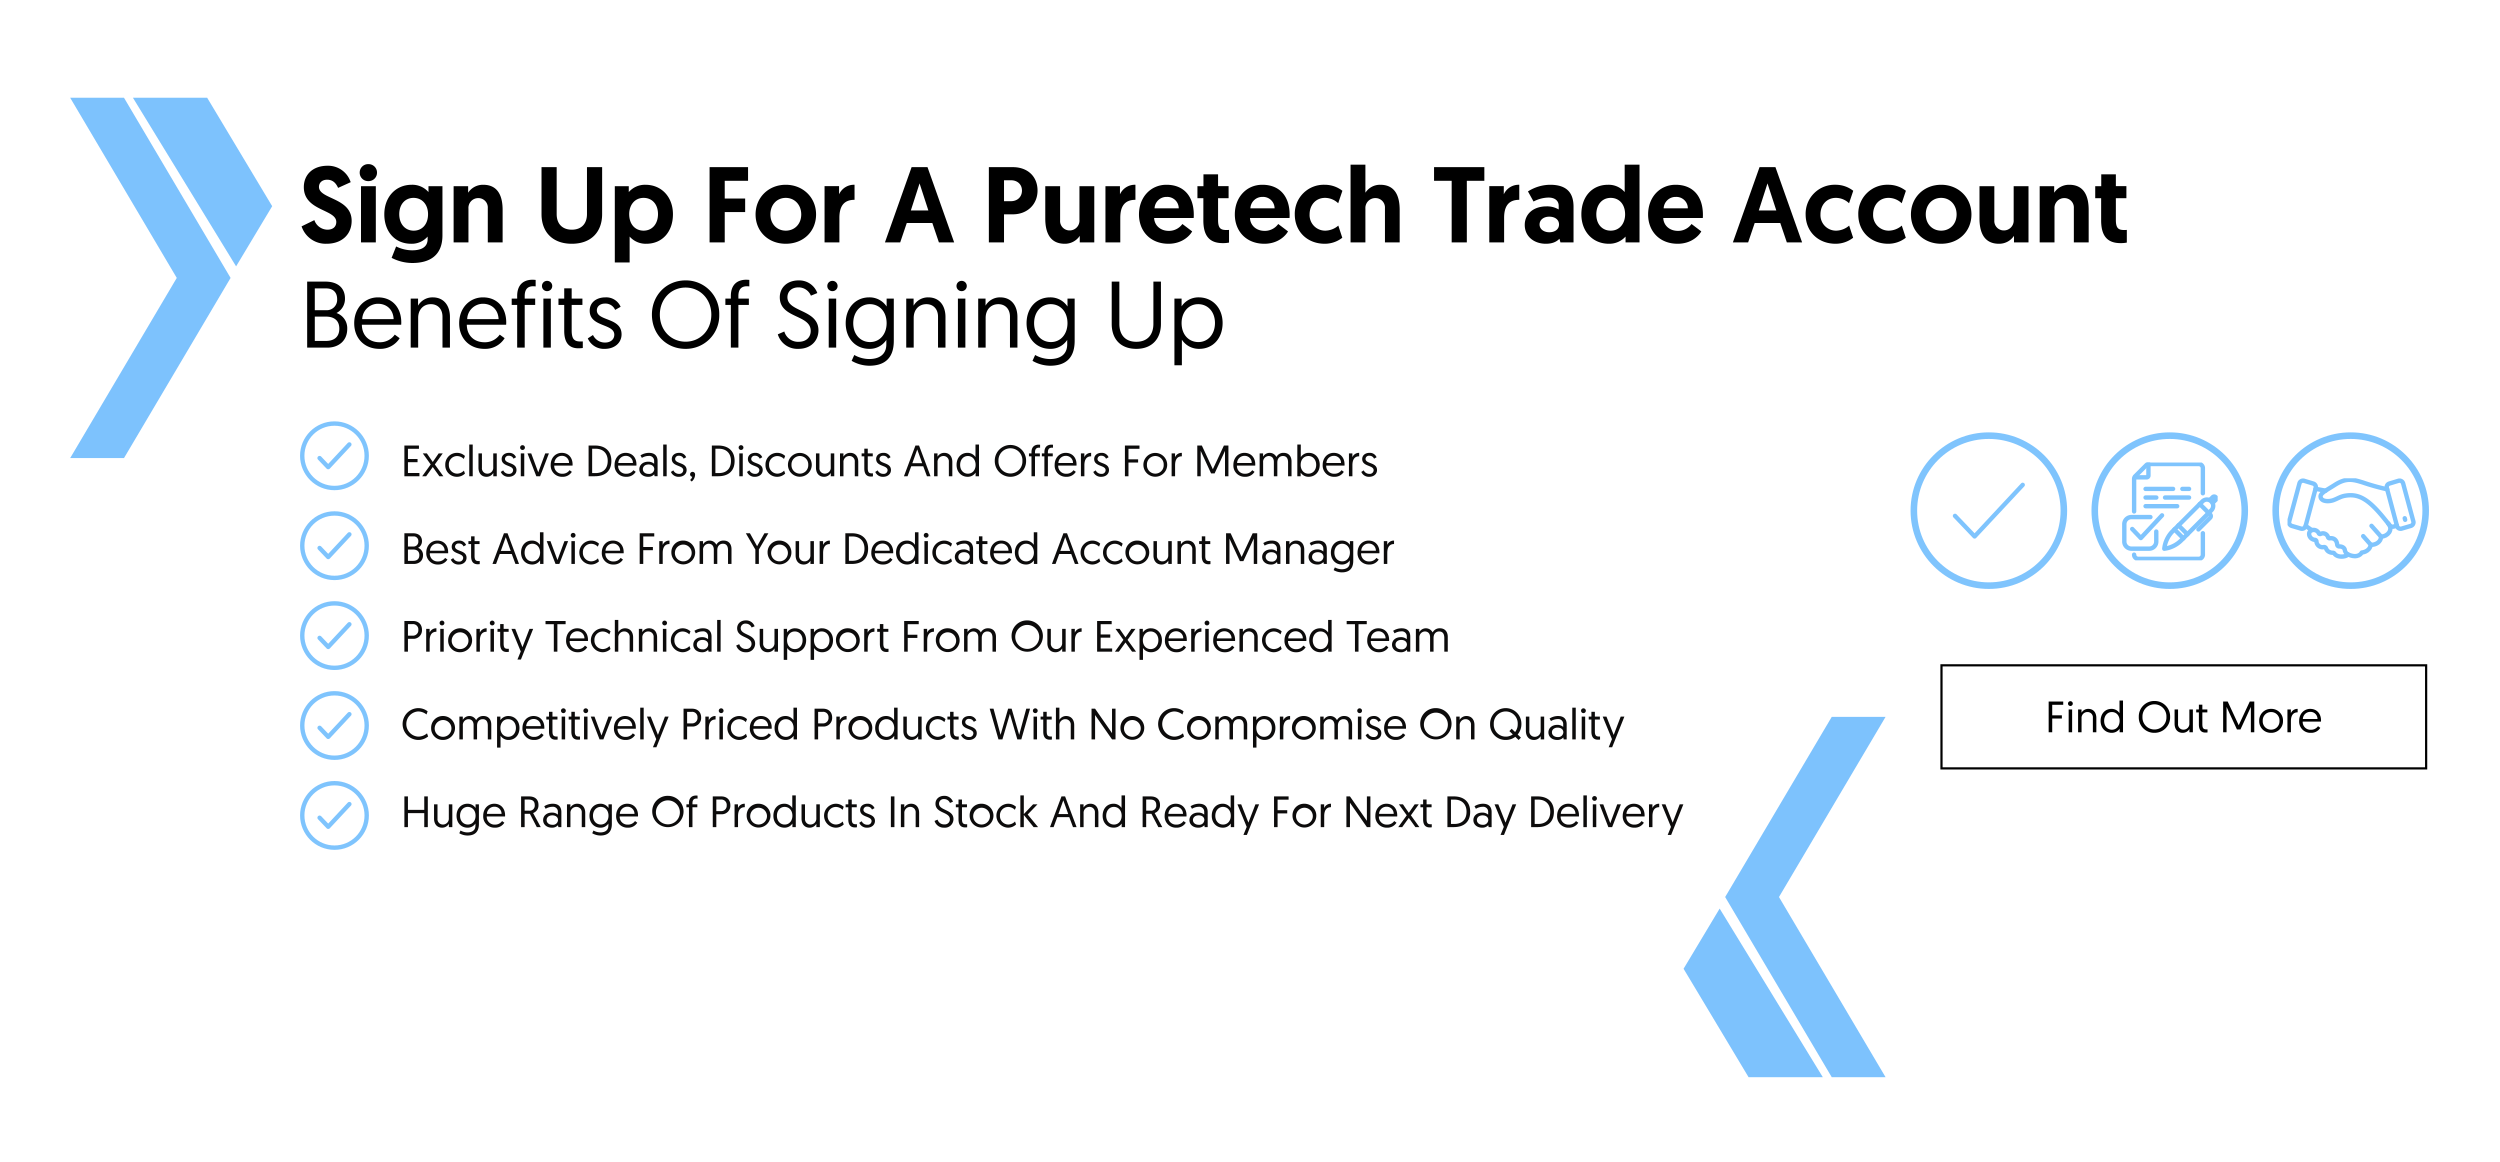 <svg xmlns="http://www.w3.org/2000/svg" xmlns:xlink="http://www.w3.org/1999/xlink" width="1140" height="530" viewBox="0 0 1140 530">
  <defs>
    <clipPath id="clip-path">
      <rect id="Rectangle_6496" data-name="Rectangle 6496" width="73.149" height="164.312" fill="#2699fb"/>
    </clipPath>
    <clipPath id="clip-path-2">
      <rect id="Rectangle_6497" data-name="Rectangle 6497" width="63.502" height="76.884" fill="#2699fb"/>
    </clipPath>
    <clipPath id="clip-path-3">
      <rect id="Rectangle_6502" data-name="Rectangle 6502" width="43.251" height="44.607" fill="none" stroke="#7fc4fd" stroke-width="2"/>
    </clipPath>
    <clipPath id="clip-path-4">
      <rect id="Rectangle_6521" data-name="Rectangle 6521" width="58.147" height="36.443" fill="none" stroke="#7fc4fd" stroke-width="2"/>
    </clipPath>
  </defs>
  <g id="Group_16141" data-name="Group 16141" transform="translate(-150 -2882)">
    <rect id="Rectangle_6935" data-name="Rectangle 6935" width="1140" height="530" transform="translate(150 2882)" fill="#fff"/>
    <g id="Group_15965" data-name="Group 15965">
      <path id="Path_63034" data-name="Path 63034" d="M-404.495-34.937c-6.566,0-10.78,3.969-10.78,9.751,0,10.976,14.8,10,14.8,15.876,0,2.2-1.519,3.528-4.067,3.528a6.41,6.41,0,0,1-5.929-4.361L-416.3-7.3A11.572,11.572,0,0,0-404.936.637c7.154,0,11.466-4.41,11.466-10.437,0-10.633-14.9-9.8-14.9-15.484,0-1.862,1.372-3.283,3.724-3.283,2.989,0,4.263,2.107,5,3.724l5.733-2.6A10.806,10.806,0,0,0-404.495-34.937ZM-389.207,0h6.762V-25.627h-6.762Zm-.588-31.8a3.829,3.829,0,0,0,3.92,3.871,3.841,3.841,0,0,0,3.969-3.871,3.841,3.841,0,0,0-3.969-3.871A3.829,3.829,0,0,0-389.795-31.8Zm14.553,38.857a20.643,20.643,0,0,0,9.408,2.352c7.546,0,13.769-3.087,13.769-12.642V-25.627h-6.37v2.695a9.782,9.782,0,0,0-7.644-3.332c-7.3,0-12.495,5.586-12.495,13.475S-373.723.637-366.324.637a9.537,9.537,0,0,0,7.5-3.283V-1.47c0,3.969-3.381,5.1-7.056,5.1a16.822,16.822,0,0,1-7.3-1.764Zm16.611-19.894c0,4.557-2.646,7.5-6.566,7.5-3.822,0-6.566-2.989-6.566-7.5s2.7-7.448,6.517-7.448C-361.277-20.286-358.631-17.2-358.631-12.838Zm25.137-13.426a8.085,8.085,0,0,0-6.86,3.626v-2.989h-6.615V0h6.762V-15.386a4.465,4.465,0,0,1,4.557-4.8,4.3,4.3,0,0,1,4.263,4.606V0h6.762V-14.8C-324.625-20.237-326.193-26.264-333.494-26.264Zm40.425,26.9c8.869,0,13.818-5.439,13.818-13.524V-34.3h-6.909v21.413c0,4.361-2.5,7.105-6.909,7.105s-6.909-2.744-6.909-7.105V-34.3h-6.909v21.413C-306.887-4.8-301.938.637-293.069.637Zm19.6,8.526h6.762V-2.646a9.772,9.772,0,0,0,7.6,3.283c7.35,0,12.152-5.537,12.152-13.475,0-7.84-5.194-13.426-12.544-13.426a9.788,9.788,0,0,0-7.6,3.332v-2.695h-6.37Zm6.566-22.05c0-4.067,2.45-7.4,6.566-7.4,3.822,0,6.566,2.842,6.566,7.4,0,4.459-2.646,7.546-6.566,7.546C-264.061-5.341-266.9-8.085-266.9-12.887ZM-230.251,0h6.909V-13.818h9.31v-6.174h-9.31v-8.085h10.633V-34.3h-17.542Zm20.972-12.74C-209.279-5-203.5.637-195.51.637c8.036,0,13.818-5.635,13.818-13.377s-5.978-13.524-13.818-13.524C-203.3-26.264-209.279-20.531-209.279-12.74Zm6.762,0c0-4.41,2.94-7.546,7.007-7.546s7.056,3.185,7.056,7.546-2.989,7.4-7.056,7.4C-199.528-5.341-202.517-8.379-202.517-12.74Zm38.367-13.524a7.454,7.454,0,0,0-7.056,4.361v-3.724h-6.615V0h6.762V-11.172c0-5.1,1.862-8.232,6.909-8.232ZM-128.674-8.82-125.685,0h6.958l-12.152-34.3h-7.252L-150.283,0h6.958l2.989-8.82Zm-1.813-5.733h-7.987L-134.5-26.9ZM-102.9,0h6.909V-12.789h4.067c6.468,0,11.221-4.459,11.221-10.829,0-6.468-4.557-10.682-11.27-10.682H-102.9Zm6.909-18.767v-9.555h3.185c2.891,0,5,1.862,5,4.7,0,2.891-2.058,4.851-5.1,4.851ZM-68.306.637a8.085,8.085,0,0,0,6.86-3.626V0h6.615V-25.627h-6.762v15.386a4.465,4.465,0,0,1-4.557,4.8,4.3,4.3,0,0,1-4.263-4.606V-25.627h-6.762v14.8C-77.175-5.39-75.607.637-68.306.637Zm32.242-26.9A7.454,7.454,0,0,0-43.12-21.9v-3.724h-6.615V0h6.762V-11.172c0-5.1,1.862-8.232,6.909-8.232Zm1.617,13.524C-34.447-5.047-29.2.637-20.972.637c6.37,0,9.8-3.822,10.78-5.635l-4.459-3.381a7.485,7.485,0,0,1-6.223,3.136c-3.773,0-6.517-2.45-6.664-5.88H-9.506c.049-.49.049-.98.049-1.47,0-8.379-4.508-13.671-12.446-13.671C-29.2-26.264-34.447-20.482-34.447-12.74Zm7.105-2.793A5.433,5.433,0,0,1-21.8-20.727a5.233,5.233,0,0,1,5.488,5.194ZM-5.047-25.627H-7.791v5.488h2.7v10.094C-5.1-3.087-2.4.343,3.724.343A13.788,13.788,0,0,0,6.615.1V-5.684a11.09,11.09,0,0,1-1.225.049c-2.6,0-3.773-.784-3.773-4.606v-9.9h4.8v-5.488h-4.8v-5.39H-5.047ZM9.261-12.74C9.261-5.047,14.5.637,22.736.637c6.37,0,9.8-3.822,10.78-5.635L29.057-8.379a7.485,7.485,0,0,1-6.223,3.136c-3.773,0-6.517-2.45-6.664-5.88H34.2c.049-.49.049-.98.049-1.47,0-8.379-4.508-13.671-12.446-13.671C14.5-26.264,9.261-20.482,9.261-12.74Zm7.1-2.793A5.433,5.433,0,0,1,21.9-20.727a5.233,5.233,0,0,1,5.488,5.194Zm34.3,10.192a7.09,7.09,0,0,1-7.3-7.448c0-4.116,2.695-7.5,7.056-7.5a8.72,8.72,0,0,1,5.978,2.45L58.31-23.52a13.017,13.017,0,0,0-8.085-2.744A13.213,13.213,0,0,0,36.6-12.74C36.6-4.949,42.287.637,50.274.637a12.94,12.94,0,0,0,7.987-2.744L56.448-7.644A9.3,9.3,0,0,1,50.666-5.341ZM75.558-26.264A7.9,7.9,0,0,0,68.8-22.638V-35.427H62.034V0H68.8V-15.386a4.515,4.515,0,0,1,4.655-4.8,4.3,4.3,0,0,1,4.263,4.606V0h6.713V-14.8C84.427-20.237,82.908-26.264,75.558-26.264ZM108.143,0h6.909V-28.077h7.987V-34.3H100.107v6.223h8.036Zm30.821-26.264a7.454,7.454,0,0,0-7.056,4.361v-3.724h-6.615V0h6.762V-11.172c0-5.1,1.862-8.232,6.909-8.232Zm2.5,18.326c0,5.39,4.41,8.575,9.6,8.575,2.94,0,4.9-.882,6.223-2.3L157.731,0h5.978V-16.219c0-5.733-2.45-10.045-10.682-10.045a19.085,19.085,0,0,0-10.094,3.038l2.548,4.606a15.093,15.093,0,0,1,6.811-1.813c2.989,0,4.655,1.519,4.655,3.773v1.666a10.386,10.386,0,0,0-5.537-1.421C145.432-16.415,141.463-12.985,141.463-7.938Zm6.762-.2c0-2.107,1.813-3.577,4.41-3.577s4.459,1.323,4.459,3.577c0,2.156-1.862,3.528-4.41,3.528S148.225-6.027,148.225-8.134Zm45.57-27.293h-6.762v12.5a9.6,9.6,0,0,0-7.6-3.332c-7.35,0-12.152,5.537-12.152,13.475C167.286-4.9,172.48.637,179.83.637a9.968,9.968,0,0,0,7.6-3.283V0h6.37ZM187.229-12.74c0,4.067-2.45,7.4-6.566,7.4-3.822,0-6.566-2.842-6.566-7.4,0-4.459,2.646-7.546,6.566-7.546C184.387-20.286,187.229-17.542,187.229-12.74Zm10.486,0c0,7.693,5.243,13.377,13.475,13.377,6.37,0,9.8-3.822,10.78-5.635l-4.459-3.381a7.485,7.485,0,0,1-6.223,3.136c-3.773,0-6.517-2.45-6.664-5.88h18.032c.049-.49.049-.98.049-1.47,0-8.379-4.508-13.671-12.446-13.671C202.958-26.264,197.715-20.482,197.715-12.74Zm7.1-2.793a5.433,5.433,0,0,1,5.537-5.194,5.233,5.233,0,0,1,5.488,5.194ZM257.985-8.82,260.974,0h6.958L255.78-34.3h-7.252L236.376,0h6.958l2.989-8.82Zm-1.813-5.733h-7.987L252.154-26.9Zm27.44,9.212a7.09,7.09,0,0,1-7.3-7.448c0-4.116,2.7-7.5,7.056-7.5a8.72,8.72,0,0,1,5.978,2.45l1.911-5.684a13.017,13.017,0,0,0-8.085-2.744A13.213,13.213,0,0,0,269.549-12.74c0,7.791,5.684,13.377,13.671,13.377a12.94,12.94,0,0,0,7.987-2.744l-1.813-5.537A9.3,9.3,0,0,1,283.612-5.341Zm24.01,0a7.09,7.09,0,0,1-7.3-7.448c0-4.116,2.7-7.5,7.056-7.5a8.72,8.72,0,0,1,5.978,2.45l1.911-5.684a13.017,13.017,0,0,0-8.085-2.744A13.213,13.213,0,0,0,293.559-12.74c0,7.791,5.684,13.377,13.671,13.377a12.94,12.94,0,0,0,7.987-2.744L313.4-7.644A9.3,9.3,0,0,1,307.622-5.341Zm9.947-7.4C317.569-5,323.351.637,331.338.637c8.036,0,13.818-5.635,13.818-13.377s-5.978-13.524-13.818-13.524C323.547-26.264,317.569-20.531,317.569-12.74Zm6.762,0c0-4.41,2.94-7.546,7.007-7.546s7.056,3.185,7.056,7.546-2.989,7.4-7.056,7.4C327.32-5.341,324.331-8.379,324.331-12.74ZM357.7.637a8.085,8.085,0,0,0,6.86-3.626V0h6.615V-25.627h-6.762v15.386a4.465,4.465,0,0,1-4.557,4.8,4.3,4.3,0,0,1-4.263-4.606V-25.627h-6.762v14.8C348.831-5.39,350.4.637,357.7.637Zm32.046-26.9a8.085,8.085,0,0,0-6.86,3.626v-2.989h-6.615V0h6.762V-15.386a4.465,4.465,0,0,1,4.557-4.8,4.3,4.3,0,0,1,4.263,4.606V0h6.762V-14.8C398.615-20.237,397.047-26.264,389.746-26.264Zm14.6.637H401.6v5.488h2.7v10.094c0,6.958,2.695,10.388,8.82,10.388A13.788,13.788,0,0,0,416.01.1V-5.684a11.09,11.09,0,0,1-1.225.049c-2.6,0-3.773-.784-3.773-4.606v-9.9h4.8v-5.488h-4.8v-5.39h-6.664Z" transform="translate(703.821 2992.519)"/>
      <path id="Path_63035" data-name="Path 63035" d="M-207.754,0h9.2c5.16,0,9.073-3.139,9.073-8.557a7.3,7.3,0,0,0-4.9-7.224,7.28,7.28,0,0,0,3.87-6.622c0-4.773-3.225-7.7-8.944-7.7h-8.3Zm3.483-17.071V-27h5.2c3.225,0,4.988,1.892,4.988,4.859a4.74,4.74,0,0,1-4.988,5.074Zm0,14.018V-14.147h5.074c3.483,0,6.106,1.548,6.106,5.5,0,3.87-2.494,5.59-6.063,5.59Zm17.974-8.041c0,6.88,4.687,11.653,11.481,11.653A10.4,10.4,0,0,0-165.571-4.3l-2.236-1.634a8.187,8.187,0,0,1-6.966,3.483c-4.644,0-8-3.01-8.041-8h17.931c.043-.43.043-.9.043-1.032,0-6.708-4.042-11.438-10.621-11.438C-181.4-22.919-186.3-18.232-186.3-11.094Zm3.655-1.892A7.233,7.233,0,0,1-175.461-20c3.7,0,6.923,2.365,7.138,7.009Zm32.121-9.933a7.589,7.589,0,0,0-6.665,3.784V-22.36h-3.354V0h3.4V-13.588c0-3.7,2.365-6.235,5.805-6.235,3.053,0,5.289,2.15,5.289,5.719V0h3.4V-13.975C-142.652-19.049-145.318-22.919-150.521-22.919Zm12.083,11.825c0,6.88,4.687,11.653,11.481,11.653A10.4,10.4,0,0,0-117.712-4.3l-2.236-1.634a8.187,8.187,0,0,1-6.966,3.483c-4.644,0-8-3.01-8.041-8h17.931c.043-.43.043-.9.043-1.032,0-6.708-4.042-11.438-10.621-11.438C-133.536-22.919-138.438-18.232-138.438-11.094Zm3.655-1.892A7.233,7.233,0,0,1-127.6-20c3.7,0,6.923,2.365,7.138,7.009ZM-111.993,0h3.44V-19.479h4.773V-22.36h-4.773v-1.161c0-3.1,1.376-4.472,3.913-4.472a8.226,8.226,0,0,1,1.075.086v-2.967a12.988,12.988,0,0,0-1.419-.086c-3.612,0-7.009,1.806-7.009,7.439v1.161h-2.494v2.881h2.494Zm11.954,0h3.4V-22.36h-3.4Zm-.645-28.122a2.322,2.322,0,0,0,2.322,2.365A2.331,2.331,0,0,0-96-28.122a2.322,2.322,0,0,0-2.365-2.322A2.312,2.312,0,0,0-100.684-28.122Zm10.148,5.762h-2.623v2.881h2.623V-7.654C-90.536-2.623-88.6.3-84.129.3A16.228,16.228,0,0,0-82.065.172v-3.01s-.516.043-.946.043c-2.924,0-4.128-.989-4.128-5.16V-19.479h4.9V-22.36h-4.9v-4.687h-3.4Zm10.75,18.146A7.975,7.975,0,0,0-72,.559c4.343,0,7.611-2.666,7.611-6.622,0-7.783-11.266-5.891-11.266-10.922,0-1.935,1.634-3.1,3.7-3.1A4.775,4.775,0,0,1-67.316-17.2l2.494-1.419a7.1,7.1,0,0,0-6.923-4.3c-4.042,0-7.181,2.279-7.181,6.063,0,7.568,11.223,5.805,11.223,10.965,0,2.279-1.892,3.569-4.128,3.569a5.954,5.954,0,0,1-5.59-3.44Zm29.24-10.836c0,8.944,6.579,15.609,15.308,15.609A15.189,15.189,0,0,0-19.844-15.05,15.2,15.2,0,0,0-35.2-30.659C-43.924-30.659-50.546-23.908-50.546-15.05Zm3.612,0c0-7.052,5.074-12.341,11.739-12.341S-23.456-22.1-23.456-15.05c0,7.138-5.074,12.341-11.739,12.341S-46.934-7.912-46.934-15.05ZM-14.555,0h3.44V-19.479h4.773V-22.36h-4.773v-1.161c0-3.1,1.376-4.472,3.913-4.472a8.226,8.226,0,0,1,1.075.086v-2.967a12.987,12.987,0,0,0-1.419-.086c-3.612,0-7.009,1.806-7.009,7.439v1.161h-2.494v2.881h2.494ZM6.858-6.063A9.346,9.346,0,0,0,16.276.559c5.633,0,9.116-3.7,9.116-8.428,0-9.632-14.147-8.213-14.147-15.093,0-2.494,1.763-4.515,5.074-4.515a6.066,6.066,0,0,1,5.633,3.784l2.924-1.2a8.776,8.776,0,0,0-8.514-5.762c-5.332,0-8.6,3.4-8.6,7.7,0,9.718,14.1,7.783,14.1,15.308,0,3.139-2.279,4.988-5.461,4.988A6.5,6.5,0,0,1,9.826-7.353ZM30.078,0h3.4V-22.36h-3.4Zm-.645-28.122a2.322,2.322,0,0,0,2.322,2.365,2.331,2.331,0,0,0,2.365-2.365,2.322,2.322,0,0,0-2.365-2.322A2.312,2.312,0,0,0,29.433-28.122ZM40.527,6.02a16.341,16.341,0,0,0,8,2.236c6.45,0,11.223-2.881,11.223-11.352V-22.36H56.48v3.612a9.287,9.287,0,0,0-7.912-4.171c-6.321,0-10.75,4.9-10.75,11.782C37.818-4.3,42.2.559,48.611.559a9.005,9.005,0,0,0,7.74-4.085v1.978c0,4.988-3.612,6.751-7.869,6.751a14.016,14.016,0,0,1-6.751-1.849ZM56.48-11.137c0,4.816-2.967,8.6-7.568,8.6-4.3,0-7.654-3.4-7.654-8.6,0-5.117,3.225-8.686,7.568-8.686C53.083-19.823,56.48-16.555,56.48-11.137ZM75.443-22.919a7.589,7.589,0,0,0-6.665,3.784V-22.36H65.424V0h3.4V-13.588c0-3.7,2.365-6.235,5.805-6.235,3.053,0,5.289,2.15,5.289,5.719V0h3.4V-13.975C83.312-19.049,80.646-22.919,75.443-22.919ZM88.988,0h3.4V-22.36h-3.4Zm-.645-28.122a2.322,2.322,0,0,0,2.322,2.365,2.331,2.331,0,0,0,2.365-2.365,2.322,2.322,0,0,0-2.365-2.322A2.312,2.312,0,0,0,88.343-28.122Zm19.909,5.2a7.589,7.589,0,0,0-6.665,3.784V-22.36H98.233V0h3.4V-13.588c0-3.7,2.365-6.235,5.805-6.235,3.053,0,5.289,2.15,5.289,5.719V0h3.4V-13.975C116.121-19.049,113.455-22.919,108.252-22.919ZM123,6.02a16.341,16.341,0,0,0,8,2.236c6.45,0,11.223-2.881,11.223-11.352V-22.36h-3.268v3.612a9.287,9.287,0,0,0-7.912-4.171c-6.321,0-10.75,4.9-10.75,11.782,0,6.837,4.386,11.7,10.793,11.7a9.005,9.005,0,0,0,7.74-4.085v1.978c0,4.988-3.612,6.751-7.869,6.751a14.016,14.016,0,0,1-6.751-1.849Zm15.953-17.157c0,4.816-2.967,8.6-7.568,8.6-4.3,0-7.654-3.4-7.654-8.6,0-5.117,3.225-8.686,7.568-8.686C135.557-19.823,138.954-16.555,138.954-11.137Zm31.39,11.7c7.138,0,11.223-4.6,11.223-11.4V-30.1h-3.44v19.221c0,5.031-2.709,8.213-7.783,8.213s-7.74-3.182-7.74-8.17V-30.1h-3.483v19.307C159.121-3.956,163.12.559,170.344.559Zm17.372,7.482h3.4V-3.612A9.249,9.249,0,0,0,199.025.559c6.321,0,10.664-4.859,10.664-11.782,0-6.837-4.558-11.7-10.922-11.7a9.253,9.253,0,0,0-7.783,4.085V-22.36h-3.268Zm3.268-19.264c0-4.687,2.924-8.6,7.568-8.6,4.3,0,7.654,3.354,7.654,8.6,0,5.117-3.182,8.686-7.568,8.686C194.424-2.537,190.984-5.719,190.984-11.223Z" transform="translate(497.821 3040.519)"/>
      <g id="Group_15908" data-name="Group 15908" transform="translate(182 2926.576)" style="isolation: isolate">
        <g id="Group_15369" data-name="Group 15369" transform="translate(0 0)" style="isolation: isolate">
          <g id="Group_15285" data-name="Group 15285" opacity="0.6">
            <g id="Group_15284" data-name="Group 15284">
              <g id="Group_15283" data-name="Group 15283" clip-path="url(#clip-path)">
                <path id="Path_61179" data-name="Path 61179" d="M89.178,176.565H64.637l48.609-82.156L64.637,12.253H89.178l48.609,82.156Z" transform="translate(-64.638 -12.253)" fill="#2699fb"/>
              </g>
            </g>
          </g>
          <g id="Group_15288" data-name="Group 15288" transform="translate(28.612)" opacity="0.6">
            <g id="Group_15287" data-name="Group 15287">
              <g id="Group_15286" data-name="Group 15286" clip-path="url(#clip-path-2)">
                <path id="Path_61180" data-name="Path 61180" d="M152.463,61.7,122.818,12.253H88.962l47.049,76.885Z" transform="translate(-88.961 -12.253)" fill="#2699fb"/>
              </g>
            </g>
          </g>
        </g>
      </g>
      <path id="Path_63037" data-name="Path 63037" d="M-61.63,0h1.62V-6.26h4.4V-7.72h-4.4v-4.8h5.02V-14h-6.64Zm9.12,0h1.58V-10.4h-1.58Zm-.3-13.08a1.08,1.08,0,0,0,1.08,1.1,1.084,1.084,0,0,0,1.1-1.1,1.08,1.08,0,0,0-1.1-1.08A1.076,1.076,0,0,0-52.81-13.08Zm9.26,2.42a3.53,3.53,0,0,0-3.1,1.76v-1.5h-1.56V0h1.58V-6.32a2.671,2.671,0,0,1,2.7-2.9,2.42,2.42,0,0,1,2.46,2.66V0h1.58V-6.5C-39.89-8.86-41.13-10.66-43.55-10.66Zm15.82-3.8h-1.6v5.74a4.258,4.258,0,0,0-3.66-1.94c-2.96,0-4.96,2.28-4.96,5.48,0,3.18,2.1,5.44,5.08,5.44a4.257,4.257,0,0,0,3.6-1.9V0h1.54Zm-1.54,9.3c0,2.18-1.34,4-3.52,4-2,0-3.54-1.58-3.54-4,0-2.38,1.48-4.06,3.52-4.06C-30.87-9.22-29.27-7.74-29.27-5.16ZM-20.53-7A7.02,7.02,0,0,0-13.41.26,7.065,7.065,0,0,0-6.25-7a7.072,7.072,0,0,0-7.14-7.26A7.06,7.06,0,0,0-20.53-7Zm1.68,0a5.485,5.485,0,0,1,5.46-5.74A5.485,5.485,0,0,1-7.93-7a5.462,5.462,0,0,1-5.46,5.74A5.462,5.462,0,0,1-18.85-7ZM-.53.26A3.5,3.5,0,0,0,2.55-1.5V0H4.13V-10.4H2.53v6.32a2.671,2.671,0,0,1-2.7,2.9A2.43,2.43,0,0,1-2.63-3.84V-10.4H-4.21v6.5C-4.21-1.54-2.95.26-.53.26ZM6.87-10.4H5.65v1.34H6.87v5.5c0,2.34.9,3.7,2.98,3.7a7.548,7.548,0,0,0,.96-.06v-1.4s-.24.02-.44.02c-1.36,0-1.92-.46-1.92-2.4V-9.06h2.28V-10.4H8.45v-2.18H6.87ZM20.01-14H17.93V0h1.56V-11.56L24.23-1.28h1.6l4.74-10.28V0h1.56V-14H30.07L25.03-3.2ZM35.99-5.2a3.792,3.792,0,0,1,3.8-4.02A3.812,3.812,0,0,1,43.63-5.2a3.8,3.8,0,0,1-3.84,4.02A3.77,3.77,0,0,1,35.99-5.2Zm-1.62,0A5.276,5.276,0,0,0,39.79.26,5.315,5.315,0,0,0,45.23-5.2a5.287,5.287,0,0,0-5.42-5.46A5.315,5.315,0,0,0,34.37-5.2Zm17.54-5.46a3.221,3.221,0,0,0-3.1,2V-10.4H47.25V0h1.58V-4.98c0-2.22.7-4.1,3.08-4.1Zm.68,5.5A5.134,5.134,0,0,0,57.93.26,4.837,4.837,0,0,0,62.23-2l-1.04-.76a3.808,3.808,0,0,1-3.24,1.62,3.532,3.532,0,0,1-3.74-3.72h8.34c.02-.2.02-.42.02-.48,0-3.12-1.88-5.32-4.94-5.32C54.87-10.66,52.59-8.48,52.59-5.16Zm1.7-.88A3.364,3.364,0,0,1,57.63-9.3a3.192,3.192,0,0,1,3.32,3.26Z" transform="translate(1145.821 3215.909)"/>
      <path id="Path_63036" data-name="Path 63036" d="M1.58,20H8.44V18.54H3.2V13.6H7.58V12.14H3.2V7.48H8.22V6H1.58Zm15.94,0h1.82l-3.88-5.38,3.6-5.02H17.2l-2.68,3.9L11.84,9.6H9.98l3.6,5.02L9.7,20h1.8l3.02-4.2ZM29.2,10.76a5.235,5.235,0,0,0-3.66-1.42,5.3,5.3,0,0,0-5.32,5.46,5.269,5.269,0,0,0,5.34,5.46,5.161,5.161,0,0,0,3.64-1.48l-.48-1.34a4.352,4.352,0,0,1-3.1,1.38,3.844,3.844,0,0,1-3.76-4.02,3.759,3.759,0,0,1,3.72-4,4.346,4.346,0,0,1,3.08,1.32ZM31.16,20h1.58V5.54H31.16Zm7.88.26a3.5,3.5,0,0,0,3.08-1.76V20H43.7V9.6H42.1v6.32a2.671,2.671,0,0,1-2.7,2.9,2.43,2.43,0,0,1-2.46-2.66V9.6H35.36v6.5C35.36,18.46,36.62,20.26,39.04,20.26Zm6.5-2.22a3.709,3.709,0,0,0,3.62,2.22c2.02,0,3.54-1.24,3.54-3.08,0-3.62-5.24-2.74-5.24-5.08a1.526,1.526,0,0,1,1.72-1.44A2.221,2.221,0,0,1,51.34,12l1.16-.66a3.3,3.3,0,0,0-3.22-2c-1.88,0-3.34,1.06-3.34,2.82,0,3.52,5.22,2.7,5.22,5.1a1.726,1.726,0,0,1-1.92,1.66,2.769,2.769,0,0,1-2.6-1.6ZM54.66,20h1.58V9.6H54.66Zm-.3-13.08a1.09,1.09,0,1,0,1.08-1.08A1.08,1.08,0,0,0,54.36,6.92ZM63.48,20l4-10.4H65.8l-3.18,8.62L59.42,9.6h-1.7L61.74,20Zm4.82-5.16a5.134,5.134,0,0,0,5.34,5.42A4.837,4.837,0,0,0,77.94,18l-1.04-.76a3.808,3.808,0,0,1-3.24,1.62,3.532,3.532,0,0,1-3.74-3.72h8.34c.02-.2.02-.42.02-.48,0-3.12-1.88-5.32-4.94-5.32C70.58,9.34,68.3,11.52,68.3,14.84Zm1.7-.88a3.364,3.364,0,0,1,3.34-3.26,3.192,3.192,0,0,1,3.32,3.26ZM85.58,20h2.88c4.68,0,7.5-2.36,7.5-7,0-4.38-2.72-7-7.5-7H85.58Zm1.62-1.44V7.46h1.58c3.36,0,5.52,2.04,5.52,5.54,0,3.66-2.16,5.56-5.52,5.56Zm10.22-3.72a5.134,5.134,0,0,0,5.34,5.42,4.837,4.837,0,0,0,4.3-2.26l-1.04-.76a3.808,3.808,0,0,1-3.24,1.62,3.532,3.532,0,0,1-3.74-3.72h8.34c.02-.2.02-.42.02-.48,0-3.12-1.88-5.32-4.94-5.32C99.7,9.34,97.42,11.52,97.42,14.84Zm1.7-.88a3.364,3.364,0,0,1,3.34-3.26,3.192,3.192,0,0,1,3.32,3.26Zm9.6,2.84c0,2.02,1.68,3.46,3.96,3.46a3.545,3.545,0,0,0,2.82-1.14l.18.88h1.36V13.14c0-2.22-1.12-3.8-3.96-3.8a7.33,7.33,0,0,0-3.84,1.14l.64,1.16a5.962,5.962,0,0,1,3.06-.9,2.229,2.229,0,0,1,2.52,2.3v1.28a3.958,3.958,0,0,0-2.74-.94C110.38,13.38,108.72,14.82,108.72,16.8Zm1.6-.02c0-1.22,1.02-2.14,2.6-2.14,1.56,0,2.6.84,2.6,2.14a2.3,2.3,0,0,1-2.58,2.16C111.34,18.94,110.32,17.98,110.32,16.78ZM119.6,20h1.58V5.54H119.6Zm3.52-1.96a3.709,3.709,0,0,0,3.62,2.22c2.02,0,3.54-1.24,3.54-3.08,0-3.62-5.24-2.74-5.24-5.08a1.526,1.526,0,0,1,1.72-1.44A2.221,2.221,0,0,1,128.92,12l1.16-.66a3.3,3.3,0,0,0-3.22-2c-1.88,0-3.34,1.06-3.34,2.82,0,3.52,5.22,2.7,5.22,5.1a1.726,1.726,0,0,1-1.92,1.66,2.769,2.769,0,0,1-2.6-1.6Zm8.74,1.1a1.115,1.115,0,0,0,.98,1.1,2.714,2.714,0,0,1-.98,1.46l.74.72a4.153,4.153,0,0,0,1.54-3.2,1.139,1.139,0,0,0-1.18-1.2A1.1,1.1,0,0,0,131.86,19.14Zm9.92.86h2.88c4.68,0,7.5-2.36,7.5-7,0-4.38-2.72-7-7.5-7h-2.88Zm1.62-1.44V7.46h1.58c3.36,0,5.52,2.04,5.52,5.54,0,3.66-2.16,5.56-5.52,5.56ZM154.3,20h1.58V9.6H154.3ZM154,6.92a1.09,1.09,0,1,0,1.08-1.08A1.08,1.08,0,0,0,154,6.92Zm3.82,11.12a3.709,3.709,0,0,0,3.62,2.22c2.02,0,3.54-1.24,3.54-3.08,0-3.62-5.24-2.74-5.24-5.08a1.526,1.526,0,0,1,1.72-1.44A2.221,2.221,0,0,1,163.62,12l1.16-.66a3.3,3.3,0,0,0-3.22-2c-1.88,0-3.34,1.06-3.34,2.82,0,3.52,5.22,2.7,5.22,5.1a1.726,1.726,0,0,1-1.92,1.66,2.769,2.769,0,0,1-2.6-1.6Zm17.4-7.28a5.235,5.235,0,0,0-3.66-1.42,5.3,5.3,0,0,0-5.32,5.46,5.269,5.269,0,0,0,5.34,5.46,5.161,5.161,0,0,0,3.64-1.48l-.48-1.34a4.352,4.352,0,0,1-3.1,1.38,3.844,3.844,0,0,1-3.76-4.02,3.759,3.759,0,0,1,3.72-4,4.346,4.346,0,0,1,3.08,1.32Zm2.88,4.04a3.825,3.825,0,1,1,7.64,0,3.825,3.825,0,1,1-7.64,0Zm-1.62,0a5.43,5.43,0,1,0,10.86,0,5.43,5.43,0,1,0-10.86,0Zm16.46,5.46a3.5,3.5,0,0,0,3.08-1.76V20h1.58V9.6H196v6.32a2.671,2.671,0,0,1-2.7,2.9,2.43,2.43,0,0,1-2.46-2.66V9.6h-1.58v6.5C189.26,18.46,190.52,20.26,192.94,20.26ZM204.88,9.34a3.53,3.53,0,0,0-3.1,1.76V9.6h-1.56V20h1.58V13.68a2.671,2.671,0,0,1,2.7-2.9,2.42,2.42,0,0,1,2.46,2.66V20h1.58V13.5C208.54,11.14,207.3,9.34,204.88,9.34Zm6.42.26h-1.22v1.34h1.22v5.5c0,2.34.9,3.7,2.98,3.7a7.548,7.548,0,0,0,.96-.06v-1.4s-.24.02-.44.02c-1.36,0-1.92-.46-1.92-2.4V10.94h2.28V9.6h-2.28V7.42H211.3Zm5,8.44a3.709,3.709,0,0,0,3.62,2.22c2.02,0,3.54-1.24,3.54-3.08,0-3.62-5.24-2.74-5.24-5.08a1.526,1.526,0,0,1,1.72-1.44A2.221,2.221,0,0,1,222.1,12l1.16-.66a3.3,3.3,0,0,0-3.22-2c-1.88,0-3.34,1.06-3.34,2.82,0,3.52,5.22,2.7,5.22,5.1A1.726,1.726,0,0,1,220,18.92a2.769,2.769,0,0,1-2.6-1.6Zm21.88-2.58L239.86,20h1.64L236.26,6h-1.64l-5.24,14h1.64l1.68-4.54Zm-.48-1.4h-4.5l2.24-6.28Zm10.08-4.72a3.53,3.53,0,0,0-3.1,1.76V9.6h-1.56V20h1.58V13.68a2.671,2.671,0,0,1,2.7-2.9,2.42,2.42,0,0,1,2.46,2.66V20h1.58V13.5C251.44,11.14,250.2,9.34,247.78,9.34Zm15.82-3.8H262v5.74a4.258,4.258,0,0,0-3.66-1.94c-2.96,0-4.96,2.28-4.96,5.48,0,3.18,2.1,5.44,5.08,5.44a4.257,4.257,0,0,0,3.6-1.9V20h1.54Zm-1.54,9.3c0,2.18-1.34,4-3.52,4-2,0-3.54-1.58-3.54-4,0-2.38,1.48-4.06,3.52-4.06C260.46,10.78,262.06,12.26,262.06,14.84ZM270.8,13a7.141,7.141,0,1,0,14.28,0,7.141,7.141,0,1,0-14.28,0Zm1.68,0a5.467,5.467,0,1,1,10.92,0,5.467,5.467,0,1,1-10.92,0Zm15.06,7h1.6V10.94h2.22V9.6h-2.22V9.06c0-1.44.64-2.08,1.82-2.08a3.826,3.826,0,0,1,.5.04V5.64a6.041,6.041,0,0,0-.66-.04c-1.68,0-3.26.84-3.26,3.46V9.6h-1.16v1.34h1.16Zm5.88,0h1.6V10.94h2.22V9.6h-2.22V9.06c0-1.44.64-2.08,1.82-2.08a3.826,3.826,0,0,1,.5.04V5.64a6.041,6.041,0,0,0-.66-.04c-1.68,0-3.26.84-3.26,3.46V9.6h-1.16v1.34h1.16Zm4.68-5.16a5.134,5.134,0,0,0,5.34,5.42,4.837,4.837,0,0,0,4.3-2.26l-1.04-.76a3.808,3.808,0,0,1-3.24,1.62,3.532,3.532,0,0,1-3.74-3.72h8.34c.02-.2.02-.42.02-.48,0-3.12-1.88-5.32-4.94-5.32C300.38,9.34,298.1,11.52,298.1,14.84Zm1.7-.88a3.364,3.364,0,0,1,3.34-3.26,3.192,3.192,0,0,1,3.32,3.26Zm14.94-4.62a3.221,3.221,0,0,0-3.1,2V9.6h-1.56V20h1.58V15.02c0-2.22.7-4.1,3.08-4.1Zm.98,8.7a3.71,3.71,0,0,0,3.62,2.22c2.02,0,3.54-1.24,3.54-3.08,0-3.62-5.24-2.74-5.24-5.08a1.526,1.526,0,0,1,1.72-1.44A2.221,2.221,0,0,1,321.52,12l1.16-.66a3.3,3.3,0,0,0-3.22-2c-1.88,0-3.34,1.06-3.34,2.82,0,3.52,5.22,2.7,5.22,5.1a1.726,1.726,0,0,1-1.92,1.66,2.769,2.769,0,0,1-2.6-1.6ZM330.14,20h1.62V13.74h4.4V12.28h-4.4V7.48h5.02V6h-6.64Zm10.04-5.2a3.825,3.825,0,1,1,7.64,0,3.825,3.825,0,1,1-7.64,0Zm-1.62,0a5.43,5.43,0,1,0,10.86,0,5.43,5.43,0,1,0-10.86,0ZM356.1,9.34a3.221,3.221,0,0,0-3.1,2V9.6h-1.56V20h1.58V15.02c0-2.22.7-4.1,3.08-4.1ZM365.22,6h-2.08V20h1.56V8.44l4.74,10.28h1.6l4.74-10.28V20h1.56V6h-2.06l-5.04,10.8Zm14.38,8.84a5.134,5.134,0,0,0,5.34,5.42,4.837,4.837,0,0,0,4.3-2.26l-1.04-.76a3.808,3.808,0,0,1-3.24,1.62,3.532,3.532,0,0,1-3.74-3.72h8.34c.02-.2.02-.42.02-.48,0-3.12-1.88-5.32-4.94-5.32C381.88,9.34,379.6,11.52,379.6,14.84Zm1.7-.88a3.364,3.364,0,0,1,3.34-3.26,3.192,3.192,0,0,1,3.32,3.26Zm24.82-.7c0-2.28-1.24-3.92-3.56-3.92a3.555,3.555,0,0,0-3.34,1.9,3.441,3.441,0,0,0-6.08-.14V9.6h-1.56V20h1.58V13.7a2.66,2.66,0,0,1,2.52-2.92c1.46,0,2.38,1,2.38,2.66V20h1.58V13.76c0-1.94,1.1-2.98,2.56-2.98,1.54,0,2.34,1,2.34,2.96V20h1.58ZM408.76,20h1.52V18.36a4.3,4.3,0,0,0,3.62,1.9c2.96,0,5.08-2.26,5.08-5.44,0-3.2-2.02-5.48-4.96-5.48a4.3,4.3,0,0,0-3.68,1.94V5.54h-1.58Zm1.52-5.16c0-2.58,1.6-4.06,3.56-4.06,2.04,0,3.52,1.68,3.52,4.06,0,2.42-1.56,4-3.56,4C411.64,18.84,410.28,17.02,410.28,14.84Zm10.04,0a5.134,5.134,0,0,0,5.34,5.42,4.837,4.837,0,0,0,4.3-2.26l-1.04-.76a3.808,3.808,0,0,1-3.24,1.62,3.532,3.532,0,0,1-3.74-3.72h8.34c.02-.2.02-.42.02-.48,0-3.12-1.88-5.32-4.94-5.32C422.6,9.34,420.32,11.52,420.32,14.84Zm1.7-.88a3.364,3.364,0,0,1,3.34-3.26,3.192,3.192,0,0,1,3.32,3.26Zm14.94-4.62a3.221,3.221,0,0,0-3.1,2V9.6H432.3V20h1.58V15.02c0-2.22.7-4.1,3.08-4.1Zm.98,8.7a3.71,3.71,0,0,0,3.62,2.22c2.02,0,3.54-1.24,3.54-3.08,0-3.62-5.24-2.74-5.24-5.08a1.526,1.526,0,0,1,1.72-1.44A2.221,2.221,0,0,1,443.74,12l1.16-.66a3.3,3.3,0,0,0-3.22-2c-1.88,0-3.34,1.06-3.34,2.82,0,3.52,5.22,2.7,5.22,5.1a1.726,1.726,0,0,1-1.92,1.66,2.769,2.769,0,0,1-2.6-1.6ZM1.58,60H5.86c2.4,0,4.22-1.46,4.22-3.98A3.4,3.4,0,0,0,7.8,52.66a3.386,3.386,0,0,0,1.8-3.08C9.6,47.36,8.1,46,5.44,46H1.58ZM3.2,52.06V47.44H5.62A2.1,2.1,0,0,1,7.94,49.7a2.2,2.2,0,0,1-2.32,2.36Zm0,6.52V53.42H5.56c1.62,0,2.84.72,2.84,2.56,0,1.8-1.16,2.6-2.82,2.6Zm8.36-3.74a5.134,5.134,0,0,0,5.34,5.42A4.837,4.837,0,0,0,21.2,58l-1.04-.76a3.808,3.808,0,0,1-3.24,1.62,3.532,3.532,0,0,1-3.74-3.72h8.34c.02-.2.02-.42.02-.48,0-3.12-1.88-5.32-4.94-5.32C13.84,49.34,11.56,51.52,11.56,54.84Zm1.7-.88A3.364,3.364,0,0,1,16.6,50.7a3.192,3.192,0,0,1,3.32,3.26Zm9.5,4.08a3.709,3.709,0,0,0,3.62,2.22c2.02,0,3.54-1.24,3.54-3.08,0-3.62-5.24-2.74-5.24-5.08a1.526,1.526,0,0,1,1.72-1.44A2.221,2.221,0,0,1,28.56,52l1.16-.66a3.3,3.3,0,0,0-3.22-2c-1.88,0-3.34,1.06-3.34,2.82,0,3.52,5.22,2.7,5.22,5.1a1.726,1.726,0,0,1-1.92,1.66,2.769,2.769,0,0,1-2.6-1.6ZM32,49.6H30.78v1.34H32v5.5c0,2.34.9,3.7,2.98,3.7a7.548,7.548,0,0,0,.96-.06v-1.4s-.24.02-.44.02c-1.36,0-1.92-.46-1.92-2.4V50.94h2.28V49.6H33.58V47.42H32Zm18.54,5.86L52.22,60h1.64L48.62,46H46.98L41.74,60h1.64l1.68-4.54Zm-.48-1.4h-4.5l2.24-6.28ZM65,45.54H63.4v5.74a4.258,4.258,0,0,0-3.66-1.94c-2.96,0-4.96,2.28-4.96,5.48,0,3.18,2.1,5.44,5.08,5.44a4.257,4.257,0,0,0,3.6-1.9V60H65Zm-1.54,9.3c0,2.18-1.34,4-3.52,4-2,0-3.54-1.58-3.54-4,0-2.38,1.48-4.06,3.52-4.06C61.86,50.78,63.46,52.26,63.46,54.84ZM72.24,60l4-10.4H74.56l-3.18,8.62-3.2-8.62h-1.7L70.5,60Zm5.5,0h1.58V49.6H77.74Zm-.3-13.08a1.09,1.09,0,1,0,1.08-1.08A1.08,1.08,0,0,0,77.44,46.92Zm12.88,3.84a5.235,5.235,0,0,0-3.66-1.42,5.462,5.462,0,0,0,.02,10.92,5.161,5.161,0,0,0,3.64-1.48l-.48-1.34a4.352,4.352,0,0,1-3.1,1.38,3.844,3.844,0,0,1-3.76-4.02,3.759,3.759,0,0,1,3.72-4,4.346,4.346,0,0,1,3.08,1.32Zm1.28,4.08a5.134,5.134,0,0,0,5.34,5.42,4.837,4.837,0,0,0,4.3-2.26l-1.04-.76a3.808,3.808,0,0,1-3.24,1.62,3.532,3.532,0,0,1-3.74-3.72h8.34c.02-.2.02-.42.02-.48,0-3.12-1.88-5.32-4.94-5.32C93.88,49.34,91.6,51.52,91.6,54.84Zm1.7-.88a3.364,3.364,0,0,1,3.34-3.26,3.192,3.192,0,0,1,3.32,3.26ZM108.88,60h1.62V53.74h4.4V52.28h-4.4v-4.8h5.02V46h-6.64Zm13.58-10.66a3.221,3.221,0,0,0-3.1,2V49.6H117.8V60h1.58V55.02c0-2.22.7-4.1,3.08-4.1Zm2.48,5.46a3.825,3.825,0,1,1,3.8,4.02A3.792,3.792,0,0,1,124.94,54.8Zm-1.62,0a5.43,5.43,0,1,0,5.44-5.46A5.276,5.276,0,0,0,123.32,54.8Zm27.42-1.54c0-2.28-1.24-3.92-3.56-3.92a3.555,3.555,0,0,0-3.34,1.9,3.441,3.441,0,0,0-6.08-.14V49.6H136.2V60h1.58V53.7a2.66,2.66,0,0,1,2.52-2.92c1.46,0,2.38,1,2.38,2.66V60h1.58V53.76c0-1.94,1.1-2.98,2.56-2.98,1.54,0,2.34,1,2.34,2.96V60h1.58ZM161.62,60h1.6V53.44L167.56,46h-1.8l-3.34,5.9L159.14,46h-1.86l4.34,7.44Zm7.2-5.2a3.825,3.825,0,1,1,3.8,4.02A3.792,3.792,0,0,1,168.82,54.8Zm-1.62,0a5.43,5.43,0,1,0,5.44-5.46A5.276,5.276,0,0,0,167.2,54.8Zm16.46,5.46a3.5,3.5,0,0,0,3.08-1.76V60h1.58V49.6h-1.6v6.32a2.671,2.671,0,0,1-2.7,2.9,2.43,2.43,0,0,1-2.46-2.66V49.6h-1.58v6.5C179.98,58.46,181.24,60.26,183.66,60.26ZM195.6,49.34a3.221,3.221,0,0,0-3.1,2V49.6h-1.56V60h1.58V55.02c0-2.22.7-4.1,3.08-4.1ZM202.66,60h2.88c4.68,0,7.5-2.36,7.5-7,0-4.38-2.72-7-7.5-7h-2.88Zm1.62-1.44V47.46h1.58c3.36,0,5.52,2.04,5.52,5.54,0,3.66-2.16,5.56-5.52,5.56Zm10.22-3.72a5.134,5.134,0,0,0,5.34,5.42,4.837,4.837,0,0,0,4.3-2.26l-1.04-.76a3.808,3.808,0,0,1-3.24,1.62,3.532,3.532,0,0,1-3.74-3.72h8.34c.02-.2.02-.42.02-.48,0-3.12-1.88-5.32-4.94-5.32C216.78,49.34,214.5,51.52,214.5,54.84Zm1.7-.88a3.364,3.364,0,0,1,3.34-3.26,3.192,3.192,0,0,1,3.32,3.26ZM236,45.54h-1.6v5.74a4.258,4.258,0,0,0-3.66-1.94c-2.96,0-4.96,2.28-4.96,5.48,0,3.18,2.1,5.44,5.08,5.44a4.257,4.257,0,0,0,3.6-1.9V60H236Zm-1.54,9.3c0,2.18-1.34,4-3.52,4-2,0-3.54-1.58-3.54-4,0-2.38,1.48-4.06,3.52-4.06C232.86,50.78,234.46,52.26,234.46,54.84ZM238.72,60h1.58V49.6h-1.58Zm-.3-13.08a1.09,1.09,0,1,0,1.08-1.08A1.08,1.08,0,0,0,238.42,46.92Zm12.88,3.84a5.235,5.235,0,0,0-3.66-1.42,5.462,5.462,0,0,0,.02,10.92,5.161,5.161,0,0,0,3.64-1.48l-.48-1.34a4.352,4.352,0,0,1-3.1,1.38,3.844,3.844,0,0,1-3.76-4.02,3.759,3.759,0,0,1,3.72-4,4.346,4.346,0,0,1,3.08,1.32Zm1.28,6.04c0,2.02,1.68,3.46,3.96,3.46a3.546,3.546,0,0,0,2.82-1.14l.18.88h1.36V53.14c0-2.22-1.12-3.8-3.96-3.8a7.33,7.33,0,0,0-3.84,1.14l.64,1.16a5.962,5.962,0,0,1,3.06-.9,2.229,2.229,0,0,1,2.52,2.3v1.28a3.958,3.958,0,0,0-2.74-.94C254.24,53.38,252.58,54.82,252.58,56.8Zm1.6-.02c0-1.22,1.02-2.14,2.6-2.14,1.56,0,2.6.84,2.6,2.14a2.3,2.3,0,0,1-2.58,2.16C255.2,58.94,254.18,57.98,254.18,56.78Zm9.4-7.18h-1.22v1.34h1.22v5.5c0,2.34.9,3.7,2.98,3.7a7.549,7.549,0,0,0,.96-.06v-1.4s-.24.02-.44.02c-1.36,0-1.92-.46-1.92-2.4V50.94h2.28V49.6h-2.28V47.42h-1.58Zm5.1,5.24a5.134,5.134,0,0,0,5.34,5.42,4.837,4.837,0,0,0,4.3-2.26l-1.04-.76a3.808,3.808,0,0,1-3.24,1.62,3.532,3.532,0,0,1-3.74-3.72h8.34c.02-.2.02-.42.02-.48,0-3.12-1.88-5.32-4.94-5.32C270.96,49.34,268.68,51.52,268.68,54.84Zm1.7-.88a3.364,3.364,0,0,1,3.34-3.26,3.192,3.192,0,0,1,3.32,3.26Zm19.8-8.42h-1.6v5.74a4.258,4.258,0,0,0-3.66-1.94c-2.96,0-4.96,2.28-4.96,5.48,0,3.18,2.1,5.44,5.08,5.44a4.257,4.257,0,0,0,3.6-1.9V60h1.54Zm-1.54,9.3c0,2.18-1.34,4-3.52,4-2,0-3.54-1.58-3.54-4,0-2.38,1.48-4.06,3.52-4.06C287.04,50.78,288.64,52.26,288.64,54.84Zm17.02.62L307.34,60h1.64l-5.24-14H302.1l-5.24,14h1.64l1.68-4.54Zm-.48-1.4h-4.5l2.24-6.28Zm13.7-3.3a5.235,5.235,0,0,0-3.66-1.42,5.462,5.462,0,0,0,.02,10.92,5.161,5.161,0,0,0,3.64-1.48l-.48-1.34a4.352,4.352,0,0,1-3.1,1.38,3.844,3.844,0,0,1-3.76-4.02,3.759,3.759,0,0,1,3.72-4,4.346,4.346,0,0,1,3.08,1.32Zm10.24,0a5.235,5.235,0,0,0-3.66-1.42,5.462,5.462,0,0,0,.02,10.92,5.161,5.161,0,0,0,3.64-1.48l-.48-1.34a4.352,4.352,0,0,1-3.1,1.38,3.844,3.844,0,0,1-3.76-4.02,3.759,3.759,0,0,1,3.72-4,4.346,4.346,0,0,1,3.08,1.32ZM332,54.8a3.825,3.825,0,1,1,3.8,4.02A3.792,3.792,0,0,1,332,54.8Zm-1.62,0a5.43,5.43,0,1,0,5.44-5.46A5.276,5.276,0,0,0,330.38,54.8Zm16.46,5.46a3.5,3.5,0,0,0,3.08-1.76V60h1.58V49.6h-1.6v6.32a2.671,2.671,0,0,1-2.7,2.9,2.43,2.43,0,0,1-2.46-2.66V49.6h-1.58v6.5C343.16,58.46,344.42,60.26,346.84,60.26Zm11.94-10.92a3.53,3.53,0,0,0-3.1,1.76V49.6h-1.56V60h1.58V53.68a2.671,2.671,0,0,1,2.7-2.9,2.42,2.42,0,0,1,2.46,2.66V60h1.58V53.5C362.44,51.14,361.2,49.34,358.78,49.34Zm6.42.26h-1.22v1.34h1.22v5.5c0,2.34.9,3.7,2.98,3.7a7.549,7.549,0,0,0,.96-.06v-1.4s-.24.02-.44.02c-1.36,0-1.92-.46-1.92-2.4V50.94h2.28V49.6h-2.28V47.42H365.2ZM378.34,46h-2.08V60h1.56V48.44l4.74,10.28h1.6l4.74-10.28V60h1.56V46H388.4l-5.04,10.8Zm14.38,10.8c0,2.02,1.68,3.46,3.96,3.46a3.545,3.545,0,0,0,2.82-1.14l.18.88h1.36V53.14c0-2.22-1.12-3.8-3.96-3.8a7.33,7.33,0,0,0-3.84,1.14l.64,1.16a5.962,5.962,0,0,1,3.06-.9,2.229,2.229,0,0,1,2.52,2.3v1.28a3.958,3.958,0,0,0-2.74-.94C394.38,53.38,392.72,54.82,392.72,56.8Zm1.6-.02c0-1.22,1.02-2.14,2.6-2.14,1.56,0,2.6.84,2.6,2.14a2.3,2.3,0,0,1-2.58,2.16C395.34,58.94,394.32,57.98,394.32,56.78Zm13.94-7.44a3.53,3.53,0,0,0-3.1,1.76V49.6H403.6V60h1.58V53.68a2.671,2.671,0,0,1,2.7-2.9,2.42,2.42,0,0,1,2.46,2.66V60h1.58V53.5C411.92,51.14,410.68,49.34,408.26,49.34Zm5.62,7.46c0,2.02,1.68,3.46,3.96,3.46a3.545,3.545,0,0,0,2.82-1.14l.18.88h1.36V53.14c0-2.22-1.12-3.8-3.96-3.8a7.33,7.33,0,0,0-3.84,1.14l.64,1.16a5.962,5.962,0,0,1,3.06-.9,2.229,2.229,0,0,1,2.52,2.3v1.28a3.958,3.958,0,0,0-2.74-.94C415.54,53.38,413.88,54.82,413.88,56.8Zm1.6-.02c0-1.22,1.02-2.14,2.6-2.14,1.56,0,2.6.84,2.6,2.14a2.3,2.3,0,0,1-2.58,2.16C416.5,58.94,415.48,57.98,415.48,56.78Zm9.84,6.02a7.6,7.6,0,0,0,3.72,1.04c3,0,5.22-1.34,5.22-5.28V49.6h-1.52v1.68a4.32,4.32,0,0,0-3.68-1.94c-2.94,0-5,2.28-5,5.48,0,3.18,2.04,5.44,5.02,5.44a4.188,4.188,0,0,0,3.6-1.9v.92c0,2.32-1.68,3.14-3.66,3.14a6.519,6.519,0,0,1-3.14-.86Zm7.42-7.98c0,2.24-1.38,4-3.52,4-2,0-3.56-1.58-3.56-4,0-2.38,1.5-4.04,3.52-4.04C431.16,50.78,432.74,52.3,432.74,54.82Zm3.48.02a5.134,5.134,0,0,0,5.34,5.42,4.837,4.837,0,0,0,4.3-2.26l-1.04-.76a3.808,3.808,0,0,1-3.24,1.62,3.532,3.532,0,0,1-3.74-3.72h8.34c.02-.2.02-.42.02-.48,0-3.12-1.88-5.32-4.94-5.32C438.5,49.34,436.22,51.52,436.22,54.84Zm1.7-.88a3.364,3.364,0,0,1,3.34-3.26,3.192,3.192,0,0,1,3.32,3.26Zm14.94-4.62a3.221,3.221,0,0,0-3.1,2V49.6H448.2V60h1.58V55.02c0-2.22.7-4.1,3.08-4.1ZM1.58,100H3.2V94.14H5.42a3.905,3.905,0,0,0,4.18-4.1C9.6,87.5,7.96,86,5.42,86H1.58ZM3.2,92.7V87.44H5.28a2.424,2.424,0,0,1,2.66,2.6A2.459,2.459,0,0,1,5.28,92.7Zm12.98-3.36a3.221,3.221,0,0,0-3.1,2V89.6H11.52V100H13.1V95.02c0-2.22.7-4.1,3.08-4.1ZM17.94,100h1.58V89.6H17.94Zm-.3-13.08a1.09,1.09,0,1,0,1.08-1.08A1.08,1.08,0,0,0,17.64,86.92Zm5.52,7.88a3.825,3.825,0,1,1,3.8,4.02A3.792,3.792,0,0,1,23.16,94.8Zm-1.62,0a5.276,5.276,0,0,0,5.42,5.46,5.46,5.46,0,1,0-5.42-5.46Zm17.54-5.46a3.221,3.221,0,0,0-3.1,2V89.6H34.42V100H36V95.02c0-2.22.7-4.1,3.08-4.1ZM40.84,100h1.58V89.6H40.84Zm-.3-13.08a1.09,1.09,0,1,0,1.08-1.08A1.08,1.08,0,0,0,40.54,86.92Zm4.72,2.68H44.04v1.34h1.22v5.5c0,2.34.9,3.7,2.98,3.7a7.548,7.548,0,0,0,.96-.06v-1.4s-.24.02-.44.02c-1.36,0-1.92-.46-1.92-2.4V90.94h2.28V89.6H46.84V87.42H45.26Zm9.46,13.98L60.3,89.6H58.62l-3.2,8.36-3.3-8.36H50.4l4.24,10.3-1.5,3.68Zm15-3.58h1.62V87.48H75.1V86H65.94v1.48h3.78Zm5.6-5.16a5.134,5.134,0,0,0,5.34,5.42A4.837,4.837,0,0,0,84.96,98l-1.04-.76a3.808,3.808,0,0,1-3.24,1.62,3.532,3.532,0,0,1-3.74-3.72h8.34c.02-.2.02-.42.02-.48,0-3.12-1.88-5.32-4.94-5.32C77.6,89.34,75.32,91.52,75.32,94.84Zm1.7-.88a3.364,3.364,0,0,1,3.34-3.26,3.192,3.192,0,0,1,3.32,3.26Zm18.56-3.2a5.235,5.235,0,0,0-3.66-1.42,5.462,5.462,0,0,0,.02,10.92,5.161,5.161,0,0,0,3.64-1.48l-.48-1.34A4.352,4.352,0,0,1,92,98.82a3.844,3.844,0,0,1-3.76-4.02,3.759,3.759,0,0,1,3.72-4,4.346,4.346,0,0,1,3.08,1.32Zm6.62-1.42a3.521,3.521,0,0,0-3.08,1.76V85.54H97.54V100h1.58V93.68a2.686,2.686,0,0,1,2.72-2.9,2.43,2.43,0,0,1,2.46,2.66V100h1.58V93.5C105.88,91.14,104.62,89.34,102.2,89.34Zm10.96,0a3.53,3.53,0,0,0-3.1,1.76V89.6H108.5V100h1.58V93.68a2.671,2.671,0,0,1,2.7-2.9,2.42,2.42,0,0,1,2.46,2.66V100h1.58V93.5C116.82,91.14,115.58,89.34,113.16,89.34Zm6.3,10.66h1.58V89.6h-1.58Zm-.3-13.08a1.09,1.09,0,1,0,1.08-1.08A1.08,1.08,0,0,0,119.16,86.92Zm12.88,3.84a5.235,5.235,0,0,0-3.66-1.42,5.462,5.462,0,0,0,.02,10.92,5.161,5.161,0,0,0,3.64-1.48l-.48-1.34a4.352,4.352,0,0,1-3.1,1.38,3.844,3.844,0,0,1-3.76-4.02,3.759,3.759,0,0,1,3.72-4,4.346,4.346,0,0,1,3.08,1.32Zm1.28,6.04c0,2.02,1.68,3.46,3.96,3.46a3.546,3.546,0,0,0,2.82-1.14l.18.88h1.36V93.14c0-2.22-1.12-3.8-3.96-3.8a7.33,7.33,0,0,0-3.84,1.14l.64,1.16a5.962,5.962,0,0,1,3.06-.9,2.229,2.229,0,0,1,2.52,2.3v1.28a3.958,3.958,0,0,0-2.74-.94C134.98,93.38,133.32,94.82,133.32,96.8Zm1.6-.02c0-1.22,1.02-2.14,2.6-2.14,1.56,0,2.6.84,2.6,2.14a2.3,2.3,0,0,1-2.58,2.16C135.94,98.94,134.92,97.98,134.92,96.78ZM144.2,100h1.58V85.54H144.2Zm8.7-2.82a4.347,4.347,0,0,0,4.38,3.08,3.9,3.9,0,0,0,4.24-3.92c0-4.48-6.58-3.82-6.58-7.02a2.1,2.1,0,0,1,2.36-2.1,2.821,2.821,0,0,1,2.62,1.76l1.36-.56a4.082,4.082,0,0,0-3.96-2.68c-2.48,0-4,1.58-4,3.58,0,4.52,6.56,3.62,6.56,7.12a2.289,2.289,0,0,1-2.54,2.32,3.022,3.022,0,0,1-3.06-2.18Zm14.38,3.08a3.5,3.5,0,0,0,3.08-1.76V100h1.58V89.6h-1.6v6.32a2.671,2.671,0,0,1-2.7,2.9,2.43,2.43,0,0,1-2.46-2.66V89.6H163.6v6.5C163.6,98.46,164.86,100.26,167.28,100.26Zm7.28,3.48h1.58V98.32a4.3,4.3,0,0,0,3.68,1.94c2.94,0,4.96-2.26,4.96-5.48,0-3.18-2.12-5.44-5.08-5.44a4.3,4.3,0,0,0-3.62,1.9V89.6h-1.52Zm1.52-8.96c0-2.18,1.36-4,3.52-4,2,0,3.56,1.56,3.56,4,0,2.38-1.48,4.04-3.52,4.04C177.68,98.82,176.08,97.34,176.08,94.78Zm10.74,8.96h1.58V98.32a4.3,4.3,0,0,0,3.68,1.94c2.94,0,4.96-2.26,4.96-5.48,0-3.18-2.12-5.44-5.08-5.44a4.3,4.3,0,0,0-3.62,1.9V89.6h-1.52Zm1.52-8.96c0-2.18,1.36-4,3.52-4,2,0,3.56,1.56,3.56,4,0,2.38-1.48,4.04-3.52,4.04C189.94,98.82,188.34,97.34,188.34,94.78ZM200,94.8a3.825,3.825,0,1,1,3.8,4.02A3.792,3.792,0,0,1,200,94.8Zm-1.62,0a5.43,5.43,0,1,0,5.44-5.46A5.276,5.276,0,0,0,198.38,94.8Zm17.54-5.46a3.221,3.221,0,0,0-3.1,2V89.6h-1.56V100h1.58V95.02c0-2.22.7-4.1,3.08-4.1Zm2.48.26h-1.22v1.34h1.22v5.5c0,2.34.9,3.7,2.98,3.7a7.548,7.548,0,0,0,.96-.06v-1.4s-.24.02-.44.02c-1.36,0-1.92-.46-1.92-2.4V90.94h2.28V89.6h-2.28V87.42H218.4ZM229.48,100h1.62V93.74h4.4V92.28h-4.4v-4.8h5.02V86h-6.64Zm13.58-10.66a3.221,3.221,0,0,0-3.1,2V89.6H238.4V100h1.58V95.02c0-2.22.7-4.1,3.08-4.1Zm2.48,5.46a3.825,3.825,0,1,1,3.8,4.02A3.792,3.792,0,0,1,245.54,94.8Zm-1.62,0a5.43,5.43,0,1,0,5.44-5.46A5.276,5.276,0,0,0,243.92,94.8Zm27.42-1.54c0-2.28-1.24-3.92-3.56-3.92a3.555,3.555,0,0,0-3.34,1.9,3.441,3.441,0,0,0-6.08-.14V89.6H256.8V100h1.58V93.7a2.66,2.66,0,0,1,2.52-2.92c1.46,0,2.38,1,2.38,2.66V100h1.58V93.76c0-1.94,1.1-2.98,2.56-2.98,1.54,0,2.34,1,2.34,2.96V100h1.58Zm7.12-.26a7.141,7.141,0,1,0,7.14-7.26A7.02,7.02,0,0,0,278.46,93Zm1.68,0a5.467,5.467,0,1,1,5.46,5.74A5.485,5.485,0,0,1,280.14,93Zm18.32,7.26a3.5,3.5,0,0,0,3.08-1.76V100h1.58V89.6h-1.6v6.32a2.671,2.671,0,0,1-2.7,2.9,2.43,2.43,0,0,1-2.46-2.66V89.6h-1.58v6.5C294.78,98.46,296.04,100.26,298.46,100.26ZM310.4,89.34a3.221,3.221,0,0,0-3.1,2V89.6h-1.56V100h1.58V95.02c0-2.22.7-4.1,3.08-4.1ZM317.46,100h6.86V98.54h-5.24V93.6h4.38V92.14h-4.38V87.48h5.02V86h-6.64Zm15.94,0h1.82l-3.88-5.38,3.6-5.02h-1.86l-2.68,3.9-2.68-3.9h-1.86l3.6,5.02L325.58,100h1.8l3.02-4.2Zm3.4,3.74h1.58V98.32a4.3,4.3,0,0,0,3.68,1.94c2.94,0,4.96-2.26,4.96-5.48,0-3.18-2.12-5.44-5.08-5.44a4.3,4.3,0,0,0-3.62,1.9V89.6H336.8Zm1.52-8.96c0-2.18,1.36-4,3.52-4,2,0,3.56,1.56,3.56,4,0,2.38-1.48,4.04-3.52,4.04C339.92,98.82,338.32,97.34,338.32,94.78Zm10.06.06a5.134,5.134,0,0,0,5.34,5.42,4.837,4.837,0,0,0,4.3-2.26l-1.04-.76a3.808,3.808,0,0,1-3.24,1.62A3.532,3.532,0,0,1,350,95.14h8.34c.02-.2.02-.42.02-.48,0-3.12-1.88-5.32-4.94-5.32C350.66,89.34,348.38,91.52,348.38,94.84Zm1.7-.88a3.364,3.364,0,0,1,3.34-3.26,3.192,3.192,0,0,1,3.32,3.26Zm14.94-4.62a3.221,3.221,0,0,0-3.1,2V89.6h-1.56V100h1.58V95.02c0-2.22.7-4.1,3.08-4.1ZM366.78,100h1.58V89.6h-1.58Zm-.3-13.08a1.09,1.09,0,1,0,1.08-1.08A1.08,1.08,0,0,0,366.48,86.92Zm3.92,7.92a5.134,5.134,0,0,0,5.34,5.42,4.837,4.837,0,0,0,4.3-2.26L379,97.24a3.808,3.808,0,0,1-3.24,1.62,3.532,3.532,0,0,1-3.74-3.72h8.34c.02-.2.02-.42.02-.48,0-3.12-1.88-5.32-4.94-5.32C372.68,89.34,370.4,91.52,370.4,94.84Zm1.7-.88a3.364,3.364,0,0,1,3.34-3.26,3.192,3.192,0,0,1,3.32,3.26Zm14.94-4.62a3.53,3.53,0,0,0-3.1,1.76V89.6h-1.56V100h1.58V93.68a2.671,2.671,0,0,1,2.7-2.9,2.42,2.42,0,0,1,2.46,2.66V100h1.58V93.5C390.7,91.14,389.46,89.34,387.04,89.34Zm14.58,1.42a5.235,5.235,0,0,0-3.66-1.42,5.462,5.462,0,0,0,.02,10.92,5.161,5.161,0,0,0,3.64-1.48l-.48-1.34a4.352,4.352,0,0,1-3.1,1.38,3.844,3.844,0,0,1-3.76-4.02,3.759,3.759,0,0,1,3.72-4,4.346,4.346,0,0,1,3.08,1.32Zm1.28,4.08a5.134,5.134,0,0,0,5.34,5.42,4.837,4.837,0,0,0,4.3-2.26l-1.04-.76a3.808,3.808,0,0,1-3.24,1.62,3.532,3.532,0,0,1-3.74-3.72h8.34c.02-.2.02-.42.02-.48,0-3.12-1.88-5.32-4.94-5.32C405.18,89.34,402.9,91.52,402.9,94.84Zm1.7-.88a3.364,3.364,0,0,1,3.34-3.26,3.192,3.192,0,0,1,3.32,3.26Zm19.8-8.42h-1.6v5.74a4.258,4.258,0,0,0-3.66-1.94c-2.96,0-4.96,2.28-4.96,5.48,0,3.18,2.1,5.44,5.08,5.44a4.257,4.257,0,0,0,3.6-1.9V100h1.54Zm-1.54,9.3c0,2.18-1.34,4-3.52,4-2,0-3.54-1.58-3.54-4,0-2.38,1.48-4.06,3.52-4.06C421.26,90.78,422.86,92.26,422.86,94.84ZM435.04,100h1.62V87.48h3.76V86h-9.16v1.48h3.78Zm5.6-5.16a5.134,5.134,0,0,0,5.34,5.42,4.837,4.837,0,0,0,4.3-2.26l-1.04-.76A3.808,3.808,0,0,1,446,98.86a3.532,3.532,0,0,1-3.74-3.72h8.34c.02-.2.02-.42.02-.48,0-3.12-1.88-5.32-4.94-5.32C442.92,89.34,440.64,91.52,440.64,94.84Zm1.7-.88a3.364,3.364,0,0,1,3.34-3.26A3.192,3.192,0,0,1,449,93.96Zm9.6,2.84c0,2.02,1.68,3.46,3.96,3.46a3.545,3.545,0,0,0,2.82-1.14l.18.88h1.36V93.14c0-2.22-1.12-3.8-3.96-3.8a7.33,7.33,0,0,0-3.84,1.14l.64,1.16a5.962,5.962,0,0,1,3.06-.9,2.229,2.229,0,0,1,2.52,2.3v1.28a3.958,3.958,0,0,0-2.74-.94C453.6,93.38,451.94,94.82,451.94,96.8Zm1.6-.02c0-1.22,1.02-2.14,2.6-2.14,1.56,0,2.6.84,2.6,2.14a2.3,2.3,0,0,1-2.58,2.16C454.56,98.94,453.54,97.98,453.54,96.78Zm23.82-3.52c0-2.28-1.24-3.92-3.56-3.92a3.555,3.555,0,0,0-3.34,1.9,3.441,3.441,0,0,0-6.08-.14V89.6h-1.56V100h1.58V93.7a2.66,2.66,0,0,1,2.52-2.92c1.46,0,2.38,1,2.38,2.66V100h1.58V93.76c0-1.94,1.1-2.98,2.56-2.98,1.54,0,2.34,1,2.34,2.96V100h1.58ZM11.9,137.24a6.148,6.148,0,0,1-3.98,1.5,5.748,5.748,0,0,1-.04-11.48,6.152,6.152,0,0,1,3.78,1.38l.52-1.44a6.948,6.948,0,0,0-4.34-1.46,7.262,7.262,0,0,0,.04,14.52,7.026,7.026,0,0,0,4.52-1.6Zm3.5-2.44a3.825,3.825,0,1,1,3.8,4.02A3.792,3.792,0,0,1,15.4,134.8Zm-1.62,0a5.276,5.276,0,0,0,5.42,5.46,5.46,5.46,0,0,0,.02-10.92A5.315,5.315,0,0,0,13.78,134.8Zm27.42-1.54c0-2.28-1.24-3.92-3.56-3.92a3.555,3.555,0,0,0-3.34,1.9,3.441,3.441,0,0,0-6.08-.14v-1.5H26.66V140h1.58v-6.3a2.66,2.66,0,0,1,2.52-2.92c1.46,0,2.38,1,2.38,2.66V140h1.58v-6.24c0-1.94,1.1-2.98,2.56-2.98,1.54,0,2.34,1,2.34,2.96V140H41.2Zm2.64,10.48h1.58v-5.42a4.3,4.3,0,0,0,3.68,1.94c2.94,0,4.96-2.26,4.96-5.48,0-3.18-2.12-5.44-5.08-5.44a4.3,4.3,0,0,0-3.62,1.9V129.6H43.84Zm1.52-8.96c0-2.18,1.36-4,3.52-4,2,0,3.56,1.56,3.56,4,0,2.38-1.48,4.04-3.52,4.04C46.96,138.82,45.36,137.34,45.36,134.78Zm10.06.06a5.134,5.134,0,0,0,5.34,5.42,4.837,4.837,0,0,0,4.3-2.26l-1.04-.76a3.808,3.808,0,0,1-3.24,1.62,3.532,3.532,0,0,1-3.74-3.72h8.34c.02-.2.02-.42.02-.48,0-3.12-1.88-5.32-4.94-5.32C57.7,129.34,55.42,131.52,55.42,134.84Zm1.7-.88a3.364,3.364,0,0,1,3.34-3.26,3.192,3.192,0,0,1,3.32,3.26Zm10.4-4.36H66.3v1.34h1.22v5.5c0,2.34.9,3.7,2.98,3.7a7.548,7.548,0,0,0,.96-.06v-1.4s-.24.02-.44.02c-1.36,0-1.92-.46-1.92-2.4v-5.36h2.28V129.6H69.1v-2.18H67.52ZM73.3,140h1.58V129.6H73.3ZM73,126.92a1.09,1.09,0,1,0,1.08-1.08A1.08,1.08,0,0,0,73,126.92Zm4.72,2.68H76.5v1.34h1.22v5.5c0,2.34.9,3.7,2.98,3.7a7.548,7.548,0,0,0,.96-.06v-1.4s-.24.02-.44.02c-1.36,0-1.92-.46-1.92-2.4v-5.36h2.28V129.6H79.3v-2.18H77.72ZM83.5,140h1.58V129.6H83.5Zm-.3-13.08a1.09,1.09,0,1,0,1.08-1.08A1.08,1.08,0,0,0,83.2,126.92ZM92.32,140l4-10.4H94.64l-3.18,8.62-3.2-8.62h-1.7L90.58,140Zm4.82-5.16a5.134,5.134,0,0,0,5.34,5.42,4.837,4.837,0,0,0,4.3-2.26l-1.04-.76a3.808,3.808,0,0,1-3.24,1.62,3.532,3.532,0,0,1-3.74-3.72h8.34c.02-.2.02-.42.02-.48,0-3.12-1.88-5.32-4.94-5.32C99.42,129.34,97.14,131.52,97.14,134.84Zm1.7-.88a3.364,3.364,0,0,1,3.34-3.26,3.192,3.192,0,0,1,3.32,3.26ZM109.12,140h1.58V125.54h-1.58Zm7.38,3.58,5.58-13.98H120.4l-3.2,8.36-3.3-8.36h-1.72l4.24,10.3-1.5,3.68ZM128.88,140h1.62v-5.86h2.22a3.905,3.905,0,0,0,4.18-4.1c0-2.54-1.64-4.04-4.18-4.04h-3.84Zm1.62-7.3v-5.26h2.08a2.424,2.424,0,0,1,2.66,2.6,2.459,2.459,0,0,1-2.66,2.66Zm12.98-3.36a3.221,3.221,0,0,0-3.1,2V129.6h-1.56V140h1.58v-4.98c0-2.22.7-4.1,3.08-4.1ZM145.24,140h1.58V129.6h-1.58Zm-.3-13.08a1.09,1.09,0,1,0,1.08-1.08A1.08,1.08,0,0,0,144.94,126.92Zm12.88,3.84a5.235,5.235,0,0,0-3.66-1.42,5.462,5.462,0,0,0,.02,10.92,5.161,5.161,0,0,0,3.64-1.48l-.48-1.34a4.352,4.352,0,0,1-3.1,1.38,3.844,3.844,0,0,1-3.76-4.02,3.759,3.759,0,0,1,3.72-4,4.346,4.346,0,0,1,3.08,1.32Zm1.28,4.08a5.134,5.134,0,0,0,5.34,5.42,4.837,4.837,0,0,0,4.3-2.26l-1.04-.76a3.808,3.808,0,0,1-3.24,1.62,3.532,3.532,0,0,1-3.74-3.72h8.34c.02-.2.02-.42.02-.48,0-3.12-1.88-5.32-4.94-5.32C161.38,129.34,159.1,131.52,159.1,134.84Zm1.7-.88a3.364,3.364,0,0,1,3.34-3.26,3.192,3.192,0,0,1,3.32,3.26Zm19.8-8.42H179v5.74a4.258,4.258,0,0,0-3.66-1.94c-2.96,0-4.96,2.28-4.96,5.48,0,3.18,2.1,5.44,5.08,5.44a4.257,4.257,0,0,0,3.6-1.9V140h1.54Zm-1.54,9.3c0,2.18-1.34,4-3.52,4-2,0-3.54-1.58-3.54-4,0-2.38,1.48-4.06,3.52-4.06C177.46,130.78,179.06,132.26,179.06,134.84Zm9.56,5.16h1.62v-5.86h2.22a3.905,3.905,0,0,0,4.18-4.1c0-2.54-1.64-4.04-4.18-4.04h-3.84Zm1.62-7.3v-5.26h2.08a2.424,2.424,0,0,1,2.66,2.6,2.459,2.459,0,0,1-2.66,2.66Zm12.98-3.36a3.221,3.221,0,0,0-3.1,2V129.6h-1.56V140h1.58v-4.98c0-2.22.7-4.1,3.08-4.1Zm2.48,5.46a3.825,3.825,0,1,1,3.8,4.02A3.792,3.792,0,0,1,205.7,134.8Zm-1.62,0a5.43,5.43,0,1,0,5.44-5.46A5.276,5.276,0,0,0,204.08,134.8Zm22.4-9.26h-1.6v5.74a4.258,4.258,0,0,0-3.66-1.94c-2.96,0-4.96,2.28-4.96,5.48,0,3.18,2.1,5.44,5.08,5.44a4.257,4.257,0,0,0,3.6-1.9V140h1.54Zm-1.54,9.3c0,2.18-1.34,4-3.52,4-2,0-3.54-1.58-3.54-4,0-2.38,1.48-4.06,3.52-4.06C223.34,130.78,224.94,132.26,224.94,134.84Zm7.84,5.42a3.5,3.5,0,0,0,3.08-1.76V140h1.58V129.6h-1.6v6.32a2.671,2.671,0,0,1-2.7,2.9,2.43,2.43,0,0,1-2.46-2.66V129.6H229.1v6.5C229.1,138.46,230.36,140.26,232.78,140.26Zm15.56-9.5a5.235,5.235,0,0,0-3.66-1.42,5.462,5.462,0,0,0,.02,10.92,5.161,5.161,0,0,0,3.64-1.48l-.48-1.34a4.352,4.352,0,0,1-3.1,1.38A3.844,3.844,0,0,1,241,134.8a3.759,3.759,0,0,1,3.72-4,4.346,4.346,0,0,1,3.08,1.32Zm2.08-1.16H249.2v1.34h1.22v5.5c0,2.34.9,3.7,2.98,3.7a7.548,7.548,0,0,0,.96-.06v-1.4s-.24.02-.44.02c-1.36,0-1.92-.46-1.92-2.4v-5.36h2.28V129.6H252v-2.18h-1.58Zm5,8.44a3.709,3.709,0,0,0,3.62,2.22c2.02,0,3.54-1.24,3.54-3.08,0-3.62-5.24-2.74-5.24-5.08a1.526,1.526,0,0,1,1.72-1.44,2.221,2.221,0,0,1,2.16,1.34l1.16-.66a3.3,3.3,0,0,0-3.22-2c-1.88,0-3.34,1.06-3.34,2.82,0,3.52,5.22,2.7,5.22,5.1a1.726,1.726,0,0,1-1.92,1.66,2.769,2.769,0,0,1-2.6-1.6ZM281.08,140h1.82l3.98-14h-1.72l-3.24,11.94L278.48,126h-1.6l-3.44,11.94L270.22,126h-1.74l4,14h1.8l3.4-11.62Zm7.4,0h1.58V129.6h-1.58Zm-.3-13.08a1.09,1.09,0,1,0,1.08-1.08A1.08,1.08,0,0,0,288.18,126.92Zm4.72,2.68h-1.22v1.34h1.22v5.5c0,2.34.9,3.7,2.98,3.7a7.549,7.549,0,0,0,.96-.06v-1.4s-.24.02-.44.02c-1.36,0-1.92-.46-1.92-2.4v-5.36h2.28V129.6h-2.28v-2.18H292.9Zm10.44-.26a3.521,3.521,0,0,0-3.08,1.76v-5.56h-1.58V140h1.58v-6.32a2.686,2.686,0,0,1,2.72-2.9,2.43,2.43,0,0,1,2.46,2.66V140h1.58v-6.5C307.02,131.14,305.76,129.34,303.34,129.34ZM314.92,140h1.62V128.9l7.72,11.1h1.6V126h-1.6v11.14L316.54,126h-1.62Zm14.8-5.2a3.825,3.825,0,1,1,3.8,4.02A3.792,3.792,0,0,1,329.72,134.8Zm-1.62,0a5.43,5.43,0,1,0,5.44-5.46A5.276,5.276,0,0,0,328.1,134.8Zm28.5,2.44a6.148,6.148,0,0,1-3.98,1.5,5.748,5.748,0,0,1-.04-11.48,6.152,6.152,0,0,1,3.78,1.38l.52-1.44a6.948,6.948,0,0,0-4.34-1.46,7.26,7.26,0,1,0,4.56,12.92Zm3.5-2.44a3.825,3.825,0,1,1,3.8,4.02A3.792,3.792,0,0,1,360.1,134.8Zm-1.62,0a5.43,5.43,0,1,0,5.44-5.46A5.276,5.276,0,0,0,358.48,134.8Zm27.42-1.54c0-2.28-1.24-3.92-3.56-3.92a3.555,3.555,0,0,0-3.34,1.9,3.441,3.441,0,0,0-6.08-.14v-1.5h-1.56V140h1.58v-6.3a2.66,2.66,0,0,1,2.52-2.92c1.46,0,2.38,1,2.38,2.66V140h1.58v-6.24c0-1.94,1.1-2.98,2.56-2.98,1.54,0,2.34,1,2.34,2.96V140h1.58Zm2.64,10.48h1.58v-5.42a4.3,4.3,0,0,0,3.68,1.94c2.94,0,4.96-2.26,4.96-5.48,0-3.18-2.12-5.44-5.08-5.44a4.3,4.3,0,0,0-3.62,1.9V129.6h-1.52Zm1.52-8.96c0-2.18,1.36-4,3.52-4,2,0,3.56,1.56,3.56,4,0,2.38-1.48,4.04-3.52,4.04C391.66,138.82,390.06,137.34,390.06,134.78Zm15.4-5.44a3.221,3.221,0,0,0-3.1,2V129.6H400.8V140h1.58v-4.98c0-2.22.7-4.1,3.08-4.1Zm2.48,5.46a3.825,3.825,0,1,1,3.8,4.02A3.792,3.792,0,0,1,407.94,134.8Zm-1.62,0a5.43,5.43,0,1,0,5.44-5.46A5.276,5.276,0,0,0,406.32,134.8Zm27.42-1.54c0-2.28-1.24-3.92-3.56-3.92a3.555,3.555,0,0,0-3.34,1.9,3.441,3.441,0,0,0-6.08-.14v-1.5H419.2V140h1.58v-6.3a2.66,2.66,0,0,1,2.52-2.92c1.46,0,2.38,1,2.38,2.66V140h1.58v-6.24c0-1.94,1.1-2.98,2.56-2.98,1.54,0,2.34,1,2.34,2.96V140h1.58Zm2.64,6.74h1.58V129.6h-1.58Zm-.3-13.08a1.09,1.09,0,1,0,1.08-1.08A1.08,1.08,0,0,0,436.08,126.92Zm3.82,11.12a3.709,3.709,0,0,0,3.62,2.22c2.02,0,3.54-1.24,3.54-3.08,0-3.62-5.24-2.74-5.24-5.08a1.526,1.526,0,0,1,1.72-1.44A2.221,2.221,0,0,1,445.7,132l1.16-.66a3.3,3.3,0,0,0-3.22-2c-1.88,0-3.34,1.06-3.34,2.82,0,3.52,5.22,2.7,5.22,5.1a1.726,1.726,0,0,1-1.92,1.66,2.769,2.769,0,0,1-2.6-1.6Zm8.44-3.2a5.134,5.134,0,0,0,5.34,5.42,4.837,4.837,0,0,0,4.3-2.26l-1.04-.76a3.808,3.808,0,0,1-3.24,1.62,3.532,3.532,0,0,1-3.74-3.72h8.34c.02-.2.02-.42.02-.48,0-3.12-1.88-5.32-4.94-5.32C450.62,129.34,448.34,131.52,448.34,134.84Zm1.7-.88a3.364,3.364,0,0,1,3.34-3.26,3.192,3.192,0,0,1,3.32,3.26ZM464.8,133a7.141,7.141,0,1,0,7.14-7.26A7.02,7.02,0,0,0,464.8,133Zm1.68,0a5.467,5.467,0,1,1,5.46,5.74A5.485,5.485,0,0,1,466.48,133Zm19.4-3.66a3.53,3.53,0,0,0-3.1,1.76v-1.5h-1.56V140h1.58v-6.32a2.671,2.671,0,0,1,2.7-2.9,2.42,2.42,0,0,1,2.46,2.66V140h1.58v-6.5C489.54,131.14,488.3,129.34,485.88,129.34ZM496.66,133a7.02,7.02,0,0,0,7.12,7.26,7.108,7.108,0,0,0,4.38-1.44l1.5,1.46,1.06-1.06-1.48-1.46a7.275,7.275,0,0,0,1.7-4.76,7.141,7.141,0,1,0-14.28,0Zm1.68,0a5.467,5.467,0,1,1,10.92,0,5.615,5.615,0,0,1-1.2,3.64l-1.56-1.5-1.04,1.08,1.56,1.5a5.33,5.33,0,0,1-3.22,1.02A5.462,5.462,0,0,1,498.34,133Zm18.32,7.26a3.5,3.5,0,0,0,3.08-1.76V140h1.58V129.6h-1.6v6.32a2.671,2.671,0,0,1-2.7,2.9,2.43,2.43,0,0,1-2.46-2.66V129.6h-1.58v6.5C512.98,138.46,514.24,140.26,516.66,140.26Zm6.6-3.46c0,2.02,1.68,3.46,3.96,3.46a3.546,3.546,0,0,0,2.82-1.14l.18.88h1.36v-6.86c0-2.22-1.12-3.8-3.96-3.8a7.33,7.33,0,0,0-3.84,1.14l.64,1.16a5.962,5.962,0,0,1,3.06-.9,2.229,2.229,0,0,1,2.52,2.3v1.28a3.958,3.958,0,0,0-2.74-.94C524.92,133.38,523.26,134.82,523.26,136.8Zm1.6-.02c0-1.22,1.02-2.14,2.6-2.14,1.56,0,2.6.84,2.6,2.14a2.3,2.3,0,0,1-2.58,2.16C525.88,138.94,524.86,137.98,524.86,136.78Zm9.28,3.22h1.58V125.54h-1.58Zm4.3,0h1.58V129.6h-1.58Zm-.3-13.08a1.09,1.09,0,1,0,1.08-1.08A1.08,1.08,0,0,0,538.14,126.92Zm4.72,2.68h-1.22v1.34h1.22v5.5c0,2.34.9,3.7,2.98,3.7a7.547,7.547,0,0,0,.96-.06v-1.4s-.24.02-.44.02c-1.36,0-1.92-.46-1.92-2.4v-5.36h2.28V129.6h-2.28v-2.18h-1.58Zm9.46,13.98,5.58-13.98h-1.68l-3.2,8.36-3.3-8.36H548l4.24,10.3-1.5,3.68ZM1.58,180H3.2v-6.38h7.44V180h1.62V166H10.64v6.14H3.2V166H1.58Zm17.2.26a3.5,3.5,0,0,0,3.08-1.76V180h1.58V169.6h-1.6v6.32a2.671,2.671,0,0,1-2.7,2.9,2.43,2.43,0,0,1-2.46-2.66V169.6H15.1v6.5C15.1,178.46,16.36,180.26,18.78,180.26Zm7.84,2.54a7.6,7.6,0,0,0,3.72,1.04c3,0,5.22-1.34,5.22-5.28V169.6H34.04v1.68a4.32,4.32,0,0,0-3.68-1.94c-2.94,0-5,2.28-5,5.48,0,3.18,2.04,5.44,5.02,5.44a4.188,4.188,0,0,0,3.6-1.9v.92c0,2.32-1.68,3.14-3.66,3.14a6.519,6.519,0,0,1-3.14-.86Zm7.42-7.98c0,2.24-1.38,4-3.52,4-2,0-3.56-1.58-3.56-4,0-2.38,1.5-4.04,3.52-4.04C32.46,170.78,34.04,172.3,34.04,174.82Zm3.48.02a5.134,5.134,0,0,0,5.34,5.42,4.837,4.837,0,0,0,4.3-2.26l-1.04-.76a3.808,3.808,0,0,1-3.24,1.62,3.532,3.532,0,0,1-3.74-3.72h8.34c.02-.2.02-.42.02-.48,0-3.12-1.88-5.32-4.94-5.32C39.8,169.34,37.52,171.52,37.52,174.84Zm1.7-.88a3.364,3.364,0,0,1,3.34-3.26,3.192,3.192,0,0,1,3.32,3.26ZM54.8,180h1.62v-6.08H58.8L61.96,180h1.8l-3.48-6.42a3.678,3.678,0,0,0,2.44-3.7c0-2.44-1.5-3.88-4.36-3.88H54.8Zm1.62-7.5v-5.06h1.84c1.98,0,2.76.98,2.76,2.46a2.334,2.334,0,0,1-2.66,2.6Zm8.42,4.3c0,2.02,1.68,3.46,3.96,3.46a3.545,3.545,0,0,0,2.82-1.14l.18.88h1.36v-6.86c0-2.22-1.12-3.8-3.96-3.8a7.33,7.33,0,0,0-3.84,1.14l.64,1.16a5.962,5.962,0,0,1,3.06-.9,2.229,2.229,0,0,1,2.52,2.3v1.28a3.958,3.958,0,0,0-2.74-.94C66.5,173.38,64.84,174.82,64.84,176.8Zm1.6-.02c0-1.22,1.02-2.14,2.6-2.14,1.56,0,2.6.84,2.6,2.14a2.3,2.3,0,0,1-2.58,2.16C67.46,178.94,66.44,177.98,66.44,176.78Zm13.94-7.44a3.53,3.53,0,0,0-3.1,1.76v-1.5H75.72V180H77.3v-6.32a2.671,2.671,0,0,1,2.7-2.9,2.42,2.42,0,0,1,2.46,2.66V180h1.58v-6.5C84.04,171.14,82.8,169.34,80.38,169.34Zm6.86,13.46a7.6,7.6,0,0,0,3.72,1.04c3,0,5.22-1.34,5.22-5.28V169.6H94.66v1.68a4.32,4.32,0,0,0-3.68-1.94c-2.94,0-5,2.28-5,5.48,0,3.18,2.04,5.44,5.02,5.44a4.188,4.188,0,0,0,3.6-1.9v.92c0,2.32-1.68,3.14-3.66,3.14a6.519,6.519,0,0,1-3.14-.86Zm7.42-7.98c0,2.24-1.38,4-3.52,4-2,0-3.56-1.58-3.56-4,0-2.38,1.5-4.04,3.52-4.04C93.08,170.78,94.66,172.3,94.66,174.82Zm3.48.02a5.134,5.134,0,0,0,5.34,5.42,4.837,4.837,0,0,0,4.3-2.26l-1.04-.76a3.808,3.808,0,0,1-3.24,1.62,3.532,3.532,0,0,1-3.74-3.72h8.34c.02-.2.02-.42.02-.48,0-3.12-1.88-5.32-4.94-5.32C100.42,169.34,98.14,171.52,98.14,174.84Zm1.7-.88a3.364,3.364,0,0,1,3.34-3.26,3.192,3.192,0,0,1,3.32,3.26ZM114.6,173a7.141,7.141,0,1,0,7.14-7.26A7.02,7.02,0,0,0,114.6,173Zm1.68,0a5.467,5.467,0,1,1,5.46,5.74A5.485,5.485,0,0,1,116.28,173Zm15.06,7h1.6v-9.06h2.22V169.6h-2.22v-.54c0-1.44.64-2.08,1.82-2.08a3.825,3.825,0,0,1,.5.04v-1.38a6.042,6.042,0,0,0-.66-.04c-1.68,0-3.26.84-3.26,3.46v.54h-1.16v1.34h1.16Zm10.86,0h1.62v-5.86h2.22a3.905,3.905,0,0,0,4.18-4.1c0-2.54-1.64-4.04-4.18-4.04H142.2Zm1.62-7.3v-5.26h2.08a2.424,2.424,0,0,1,2.66,2.6,2.459,2.459,0,0,1-2.66,2.66Zm12.98-3.36a3.221,3.221,0,0,0-3.1,2V169.6h-1.56V180h1.58v-4.98c0-2.22.7-4.1,3.08-4.1Zm2.48,5.46a3.825,3.825,0,1,1,3.8,4.02A3.792,3.792,0,0,1,159.28,174.8Zm-1.62,0a5.43,5.43,0,1,0,5.44-5.46A5.276,5.276,0,0,0,157.66,174.8Zm22.4-9.26h-1.6v5.74a4.258,4.258,0,0,0-3.66-1.94c-2.96,0-4.96,2.28-4.96,5.48,0,3.18,2.1,5.44,5.08,5.44a4.257,4.257,0,0,0,3.6-1.9V180h1.54Zm-1.54,9.3c0,2.18-1.34,4-3.52,4-2,0-3.54-1.58-3.54-4,0-2.38,1.48-4.06,3.52-4.06C176.92,170.78,178.52,172.26,178.52,174.84Zm7.84,5.42a3.5,3.5,0,0,0,3.08-1.76V180h1.58V169.6h-1.6v6.32a2.671,2.671,0,0,1-2.7,2.9,2.43,2.43,0,0,1-2.46-2.66V169.6h-1.58v6.5C182.68,178.46,183.94,180.26,186.36,180.26Zm15.56-9.5a5.235,5.235,0,0,0-3.66-1.42,5.462,5.462,0,0,0,.02,10.92,5.161,5.161,0,0,0,3.64-1.48l-.48-1.34a4.352,4.352,0,0,1-3.1,1.38,3.844,3.844,0,0,1-3.76-4.02,3.759,3.759,0,0,1,3.72-4,4.346,4.346,0,0,1,3.08,1.32ZM204,169.6h-1.22v1.34H204v5.5c0,2.34.9,3.7,2.98,3.7a7.548,7.548,0,0,0,.96-.06v-1.4s-.24.02-.44.02c-1.36,0-1.92-.46-1.92-2.4v-5.36h2.28V169.6h-2.28v-2.18H204Zm5,8.44a3.709,3.709,0,0,0,3.62,2.22c2.02,0,3.54-1.24,3.54-3.08,0-3.62-5.24-2.74-5.24-5.08a1.526,1.526,0,0,1,1.72-1.44A2.221,2.221,0,0,1,214.8,172l1.16-.66a3.3,3.3,0,0,0-3.22-2c-1.88,0-3.34,1.06-3.34,2.82,0,3.52,5.22,2.7,5.22,5.1a1.726,1.726,0,0,1-1.92,1.66,2.769,2.769,0,0,1-2.6-1.6ZM223.42,180h1.62V166h-1.62Zm9.22-10.66a3.53,3.53,0,0,0-3.1,1.76v-1.5h-1.56V180h1.58v-6.32a2.671,2.671,0,0,1,2.7-2.9,2.42,2.42,0,0,1,2.46,2.66V180h1.58v-6.5C236.3,171.14,235.06,169.34,232.64,169.34Zm10.7,7.84a4.347,4.347,0,0,0,4.38,3.08,3.9,3.9,0,0,0,4.24-3.92c0-4.48-6.58-3.82-6.58-7.02a2.1,2.1,0,0,1,2.36-2.1,2.821,2.821,0,0,1,2.62,1.76l1.36-.56a4.082,4.082,0,0,0-3.96-2.68c-2.48,0-4,1.58-4,3.58,0,4.52,6.56,3.62,6.56,7.12a2.289,2.289,0,0,1-2.54,2.32,3.022,3.022,0,0,1-3.06-2.18Zm10.92-7.58h-1.22v1.34h1.22v5.5c0,2.34.9,3.7,2.98,3.7a7.548,7.548,0,0,0,.96-.06v-1.4s-.24.02-.44.02c-1.36,0-1.92-.46-1.92-2.4v-5.36h2.28V169.6h-2.28v-2.18h-1.58Zm6.7,5.2a3.825,3.825,0,1,1,3.8,4.02A3.792,3.792,0,0,1,260.96,174.8Zm-1.62,0a5.43,5.43,0,1,0,5.44-5.46A5.276,5.276,0,0,0,259.34,174.8Zm21.16-4.04a5.235,5.235,0,0,0-3.66-1.42,5.462,5.462,0,0,0,.02,10.92,5.161,5.161,0,0,0,3.64-1.48l-.48-1.34a4.352,4.352,0,0,1-3.1,1.38,3.844,3.844,0,0,1-3.76-4.02,3.759,3.759,0,0,1,3.72-4,4.346,4.346,0,0,1,3.08,1.32Zm1.96,9.24h1.58v-5.54L288.5,180h2.04l-4.74-5.74,4.48-4.66h-2l-4.24,4.46v-8.52h-1.58Zm22.32-4.54,1.68,4.54h1.64l-5.24-14h-1.64l-5.24,14h1.64l1.68-4.54Zm-.48-1.4h-4.5l2.24-6.28Zm10.08-4.72a3.53,3.53,0,0,0-3.1,1.76v-1.5h-1.56V180h1.58v-6.32a2.671,2.671,0,0,1,2.7-2.9,2.42,2.42,0,0,1,2.46,2.66V180h1.58v-6.5C318.04,171.14,316.8,169.34,314.38,169.34Zm15.82-3.8h-1.6v5.74a4.258,4.258,0,0,0-3.66-1.94c-2.96,0-4.96,2.28-4.96,5.48,0,3.18,2.1,5.44,5.08,5.44a4.257,4.257,0,0,0,3.6-1.9V180h1.54Zm-1.54,9.3c0,2.18-1.34,4-3.52,4-2,0-3.54-1.58-3.54-4,0-2.38,1.48-4.06,3.52-4.06C327.06,170.78,328.66,172.26,328.66,174.84Zm9.56,5.16h1.62v-6.08h2.38l3.16,6.08h1.8l-3.48-6.42a3.678,3.678,0,0,0,2.44-3.7c0-2.44-1.5-3.88-4.36-3.88h-3.56Zm1.62-7.5v-5.06h1.84c1.98,0,2.76.98,2.76,2.46a2.334,2.334,0,0,1-2.66,2.6Zm8.42,2.34a5.134,5.134,0,0,0,5.34,5.42,4.837,4.837,0,0,0,4.3-2.26l-1.04-.76a3.808,3.808,0,0,1-3.24,1.62,3.532,3.532,0,0,1-3.74-3.72h8.34c.02-.2.02-.42.02-.48,0-3.12-1.88-5.32-4.94-5.32C350.54,169.34,348.26,171.52,348.26,174.84Zm1.7-.88a3.364,3.364,0,0,1,3.34-3.26,3.192,3.192,0,0,1,3.32,3.26Zm9.6,2.84c0,2.02,1.68,3.46,3.96,3.46a3.545,3.545,0,0,0,2.82-1.14l.18.88h1.36v-6.86c0-2.22-1.12-3.8-3.96-3.8a7.33,7.33,0,0,0-3.84,1.14l.64,1.16a5.962,5.962,0,0,1,3.06-.9,2.229,2.229,0,0,1,2.52,2.3v1.28a3.958,3.958,0,0,0-2.74-.94C361.22,173.38,359.56,174.82,359.56,176.8Zm1.6-.02c0-1.22,1.02-2.14,2.6-2.14,1.56,0,2.6.84,2.6,2.14a2.3,2.3,0,0,1-2.58,2.16C362.18,178.94,361.16,177.98,361.16,176.78Zm18.8-11.24h-1.6v5.74a4.258,4.258,0,0,0-3.66-1.94c-2.96,0-4.96,2.28-4.96,5.48,0,3.18,2.1,5.44,5.08,5.44a4.257,4.257,0,0,0,3.6-1.9V180h1.54Zm-1.54,9.3c0,2.18-1.34,4-3.52,4-2,0-3.54-1.58-3.54-4,0-2.38,1.48-4.06,3.52-4.06C376.82,170.78,378.42,172.26,378.42,174.84Zm7.34,8.74,5.58-13.98h-1.68l-3.2,8.36-3.3-8.36h-1.72l4.24,10.3-1.5,3.68ZM398.14,180h1.62v-6.26h4.4v-1.46h-4.4v-4.8h5.02V166h-6.64Zm10.04-5.2a3.825,3.825,0,1,1,3.8,4.02A3.792,3.792,0,0,1,408.18,174.8Zm-1.62,0a5.43,5.43,0,1,0,5.44-5.46A5.276,5.276,0,0,0,406.56,174.8Zm17.54-5.46a3.221,3.221,0,0,0-3.1,2V169.6h-1.56V180h1.58v-4.98c0-2.22.7-4.1,3.08-4.1ZM431.14,180h1.62V168.9l7.72,11.1h1.6V166h-1.6v11.14L432.76,166h-1.62Zm13.2-5.16a5.134,5.134,0,0,0,5.34,5.42,4.837,4.837,0,0,0,4.3-2.26l-1.04-.76a3.808,3.808,0,0,1-3.24,1.62,3.532,3.532,0,0,1-3.74-3.72h8.34c.02-.2.02-.42.02-.48,0-3.12-1.88-5.32-4.94-5.32C446.62,169.34,444.34,171.52,444.34,174.84Zm1.7-.88a3.364,3.364,0,0,1,3.34-3.26,3.192,3.192,0,0,1,3.32,3.26ZM462.6,180h1.82l-3.88-5.38,3.6-5.02h-1.86l-2.68,3.9-2.68-3.9h-1.86l3.6,5.02L454.78,180h1.8l3.02-4.2Zm3.52-10.4H464.9v1.34h1.22v5.5c0,2.34.9,3.7,2.98,3.7a7.549,7.549,0,0,0,.96-.06v-1.4s-.24.02-.44.02c-1.36,0-1.92-.46-1.92-2.4v-5.36h2.28V169.6H467.7v-2.18h-1.58ZM477.2,180h2.88c4.68,0,7.5-2.36,7.5-7,0-4.38-2.72-7-7.5-7H477.2Zm1.62-1.44v-11.1h1.58c3.36,0,5.52,2.04,5.52,5.54,0,3.66-2.16,5.56-5.52,5.56Zm10.22-1.76c0,2.02,1.68,3.46,3.96,3.46a3.545,3.545,0,0,0,2.82-1.14l.18.88h1.36v-6.86c0-2.22-1.12-3.8-3.96-3.8a7.33,7.33,0,0,0-3.84,1.14l.64,1.16a5.962,5.962,0,0,1,3.06-.9,2.229,2.229,0,0,1,2.52,2.3v1.28a3.958,3.958,0,0,0-2.74-.94C490.7,173.38,489.04,174.82,489.04,176.8Zm1.6-.02c0-1.22,1.02-2.14,2.6-2.14,1.56,0,2.6.84,2.6,2.14a2.3,2.3,0,0,1-2.58,2.16C491.66,178.94,490.64,177.98,490.64,176.78Zm12.36,6.8,5.58-13.98H506.9l-3.2,8.36-3.3-8.36h-1.72l4.24,10.3-1.5,3.68ZM515.38,180h2.88c4.68,0,7.5-2.36,7.5-7,0-4.38-2.72-7-7.5-7h-2.88Zm1.62-1.44v-11.1h1.58c3.36,0,5.52,2.04,5.52,5.54,0,3.66-2.16,5.56-5.52,5.56Zm10.22-3.72a5.134,5.134,0,0,0,5.34,5.42,4.837,4.837,0,0,0,4.3-2.26l-1.04-.76a3.808,3.808,0,0,1-3.24,1.62,3.532,3.532,0,0,1-3.74-3.72h8.34c.02-.2.02-.42.02-.48,0-3.12-1.88-5.32-4.94-5.32C529.5,169.34,527.22,171.52,527.22,174.84Zm1.7-.88a3.364,3.364,0,0,1,3.34-3.26,3.192,3.192,0,0,1,3.32,3.26ZM539.2,180h1.58V165.54H539.2Zm4.3,0h1.58V169.6H543.5Zm-.3-13.08a1.09,1.09,0,1,0,1.08-1.08A1.08,1.08,0,0,0,543.2,166.92ZM552.32,180l4-10.4h-1.68l-3.18,8.62-3.2-8.62h-1.7l4.02,10.4Zm4.82-5.16a5.134,5.134,0,0,0,5.34,5.42,4.837,4.837,0,0,0,4.3-2.26l-1.04-.76a3.808,3.808,0,0,1-3.24,1.62,3.532,3.532,0,0,1-3.74-3.72h8.34c.02-.2.02-.42.02-.48,0-3.12-1.88-5.32-4.94-5.32C559.42,169.34,557.14,171.52,557.14,174.84Zm1.7-.88a3.364,3.364,0,0,1,3.34-3.26,3.192,3.192,0,0,1,3.32,3.26Zm14.94-4.62a3.222,3.222,0,0,0-3.1,2V169.6h-1.56V180h1.58v-4.98c0-2.22.7-4.1,3.08-4.1Zm5.44,14.24,5.58-13.98h-1.68l-3.2,8.36-3.3-8.36H574.9l4.24,10.3-1.5,3.68Z" transform="translate(332.821 3079.162)" fill="#0c0b0b"/>
      <g id="Group_15917" data-name="Group 15917" transform="translate(6.821 -81.505)">
        <g id="Ellipse_1109" data-name="Ellipse 1109" transform="translate(1096.895 3160.662)" fill="#fff" stroke="#7fc4fd" stroke-width="3">
          <ellipse cx="35.7" cy="35.699" rx="35.7" ry="35.699" stroke="none"/>
          <ellipse cx="35.7" cy="35.699" rx="34.2" ry="34.199" fill="none"/>
        </g>
        <g id="Group_15294" data-name="Group 15294" transform="translate(1111.188 3174.409)">
          <g id="Group_15293" data-name="Group 15293" clip-path="url(#clip-path-3)">
            <path id="Path_61184" data-name="Path 61184" d="M42.71,49.818,56.483,36.045a2.866,2.866,0,0,0-4.052-4.052L38.815,45.608a13.369,13.369,0,0,0-3.838,8.014l.114-.016A13.363,13.363,0,0,0,42.71,49.818Z" transform="translate(-16.065 -14.309)" fill="none" stroke="#7fc4fd" stroke-linecap="round" stroke-linejoin="round" stroke-width="2"/>
            <line id="Line_73" data-name="Line 73" x2="4.052" y2="4.052" transform="translate(23.536 30.512)" fill="none" stroke="#7fc4fd" stroke-linecap="round" stroke-linejoin="round" stroke-width="2"/>
            <path id="Path_61185" data-name="Path 61185" d="M64.386,35.059l4.053,4.052.659.659a1.073,1.073,0,0,1,0,1.518l-5.319,5.319" transform="translate(-29.294 -16.103)" fill="none" stroke="#7fc4fd" stroke-linecap="round" stroke-linejoin="round" stroke-width="2"/>
            <path id="Path_61186" data-name="Path 61186" d="M74.653,31.622,76,30.272a.911.911,0,1,0-1.288-1.289l-1.351,1.351" transform="translate(-33.697 -13.19)" fill="none" stroke="#7fc4fd" stroke-linecap="round" stroke-linejoin="round" stroke-width="2"/>
            <line id="Line_74" data-name="Line 74" x2="4.052" y2="4.052" transform="translate(25.385 28.663)" fill="none" stroke="#7fc4fd" stroke-linecap="round" stroke-linejoin="round" stroke-width="2"/>
            <path id="Path_61187" data-name="Path 61187" d="M10.3,7.366H15.6a.807.807,0,0,0,.808-.807V1.312" transform="translate(-4.733 -0.603)" fill="none" stroke="#7fc4fd" stroke-linecap="round" stroke-linejoin="round" stroke-width="2"/>
            <line id="Line_75" data-name="Line 75" x2="3.04" transform="translate(27.151 12.038)" fill="none" stroke="#7fc4fd" stroke-linecap="round" stroke-linejoin="round" stroke-width="2"/>
            <line id="Line_76" data-name="Line 76" x2="12.54" transform="translate(10.372 12.038)" fill="none" stroke="#7fc4fd" stroke-linecap="round" stroke-linejoin="round" stroke-width="2"/>
            <line id="Line_77" data-name="Line 77" x2="10.931" transform="translate(19.26 15.975)" fill="none" stroke="#7fc4fd" stroke-linecap="round" stroke-linejoin="round" stroke-width="2"/>
            <line id="Line_78" data-name="Line 78" x2="4.895" transform="translate(10.372 15.975)" fill="none" stroke="#7fc4fd" stroke-linecap="round" stroke-linejoin="round" stroke-width="2"/>
            <line id="Line_79" data-name="Line 79" x2="14.412" transform="translate(10.372 19.912)" fill="none" stroke="#7fc4fd" stroke-linecap="round" stroke-linejoin="round" stroke-width="2"/>
            <path id="Path_61188" data-name="Path 61188" d="M9.52,69.438a1.9,1.9,0,0,0,1.9,1.9H38.969a1.9,1.9,0,0,0,1.9-1.9V59.673" transform="translate(-4.373 -27.408)" fill="none" stroke="#7fc4fd" stroke-linecap="round" stroke-linejoin="round" stroke-width="2"/>
            <path id="Path_61189" data-name="Path 61189" d="M40.869,14.591V3.152a1.9,1.9,0,0,0-1.9-1.9H16.394a1.9,1.9,0,0,0-1.345.557L10.076,6.78a1.9,1.9,0,0,0-.557,1.345V22.878" transform="translate(-4.372 -0.574)" fill="none" stroke="#7fc4fd" stroke-linecap="round" stroke-linejoin="round" stroke-width="2"/>
            <path id="Path_61190" data-name="Path 61190" d="M7.917,50.784l3.936,4.127,9.662-10.355" transform="translate(-3.636 -20.465)" fill="none" stroke="#7fc4fd" stroke-linecap="round" stroke-linejoin="round" stroke-width="2"/>
            <path id="Path_61191" data-name="Path 61191" d="M15.824,52.626v4.566a3.232,3.232,0,0,1-3.231,3.232H4.481A3.231,3.231,0,0,1,1.25,57.191V49.256a3.231,3.231,0,0,1,3.231-3.231h8.665" transform="translate(-0.574 -21.14)" fill="none" stroke="#7fc4fd" stroke-linecap="round" stroke-linejoin="round" stroke-width="2"/>
          </g>
        </g>
        <g id="Ellipse_1108" data-name="Ellipse 1108" transform="translate(1179.395 3160.662)" fill="#fff" stroke="#7fc4fd" stroke-width="3">
          <ellipse cx="35.7" cy="35.699" rx="35.7" ry="35.699" stroke="none"/>
          <ellipse cx="35.7" cy="35.699" rx="34.2" ry="34.199" fill="none"/>
        </g>
        <g id="Group_15371" data-name="Group 15371" transform="translate(1186.293 3181.587)">
          <g id="Group_15370" data-name="Group 15370" transform="translate(0 0)" clip-path="url(#clip-path-4)">
            <path id="Path_61196" data-name="Path 61196" d="M56.034,21.838a10.305,10.305,0,0,1-1.5.5,1.756,1.756,0,0,1-1.8-.621c-.625-.788-1.689-2.12-2.924-3.628C42.739,9.442,38.327,7.4,32.841,8.2c-2.4.351-3.381,1.16-5.582,2.026-2.146.844-5.908.821-6.006-1.63-.063-1.573,2.98-3.005,6.416-5.219C32.831.051,35.818.774,40.4,2.181A102.919,102.919,0,0,0,51.619,5.332" transform="translate(-6.182 -0.291)" fill="none" stroke="#7fc4fd" stroke-linecap="round" stroke-linejoin="round" stroke-width="2"/>
            <path id="Path_61197" data-name="Path 61197" d="M38.61,43.111c5.061,2.356,6.479-.782,6.479-.782s3.5-.2,4.126-3.528c2.142.189,4.748-1.357,4.651-3.737,3,.055,5.783-3.187,3.287-5.976" transform="translate(-11.231 -8.461)" fill="none" stroke="#7fc4fd" stroke-linecap="round" stroke-linejoin="round" stroke-width="2"/>
            <path id="Path_61198" data-name="Path 61198" d="M11.7,30.6s1.361,1.047,2.753,1.947" transform="translate(-3.405 -8.901)" fill="none" stroke="#7fc4fd" stroke-linecap="round" stroke-linejoin="round" stroke-width="2"/>
            <path id="Path_61199" data-name="Path 61199" d="M22.6,7.644c-2.492-.426-4.587-.852-4.587-.852" transform="translate(-5.239 -1.976)" fill="none" stroke="#7fc4fd" stroke-linecap="round" stroke-linejoin="round" stroke-width="2"/>
            <path id="Path_61200" data-name="Path 61200" d="M25.4,43.984a.812.812,0,0,0-.64-.345,3.59,3.59,0,0,1-2.4-.837,3.524,3.524,0,0,1-.8-1.215.9.9,0,0,0-1.1-.516,2.784,2.784,0,0,1-3.23-2.6.751.751,0,0,0-.682-.713c-2.229-.153-3.474-2.735-2.058-4.115a2.621,2.621,0,0,1,3.8,1.088.605.605,0,0,0,.85.3,2.408,2.408,0,0,1,3.384,1.536.7.7,0,0,0,.756.46c2.239-.257,3.222,1.1,3.421,2.942a.888.888,0,0,0,.866.784c1.476-.037,2.427.7,2.58,1.529a2.831,2.831,0,0,0,1.272,2.025C31.7,45.194,27.09,46.369,25.4,43.984Z" transform="translate(-4.04 -9.659)" fill="none" stroke="#7fc4fd" stroke-linecap="round" stroke-linejoin="round" stroke-width="2"/>
            <line id="Line_80" data-name="Line 80" x1="4.338" y1="4.904" transform="translate(38.296 21.699)" fill="none" stroke="#7fc4fd" stroke-linecap="round" stroke-linejoin="round" stroke-width="2"/>
            <line id="Line_81" data-name="Line 81" x1="3.475" y1="3.944" transform="translate(34.508 26.396)" fill="none" stroke="#7fc4fd" stroke-linecap="round" stroke-linejoin="round" stroke-width="2"/>
            <path id="Path_61201" data-name="Path 61201" d="M69.1,1.622,64.953,2.878A1.7,1.7,0,0,0,63.84,4.929l4.626,17.292A1.7,1.7,0,0,0,70.614,23.4l4.19-1.233a1.7,1.7,0,0,0,1.128-2.059L71.263,2.793A1.7,1.7,0,0,0,69.1,1.622Z" transform="translate(-18.554 -0.447)" fill="none" stroke="#7fc4fd" stroke-linecap="round" stroke-linejoin="round" stroke-width="2"/>
            <path id="Path_61202" data-name="Path 61202" d="M7.892,1.622l4.147,1.256a1.7,1.7,0,0,1,1.113,2.051L8.525,22.221A1.7,1.7,0,0,1,6.377,23.4l-4.19-1.233a1.7,1.7,0,0,1-1.128-2.059L5.728,2.793A1.7,1.7,0,0,1,7.892,1.622Z" transform="translate(-0.291 -0.447)" fill="none" stroke="#7fc4fd" stroke-linecap="round" stroke-linejoin="round" stroke-width="2"/>
            <line id="Line_82" data-name="Line 82" x1="0.191" y1="0.711" transform="translate(53.442 18.238)" fill="none" stroke="#7fc4fd" stroke-linecap="round" stroke-linejoin="round" stroke-width="2"/>
          </g>
        </g>
        <g id="Ellipse_1109-2" data-name="Ellipse 1109" transform="translate(1014.395 3160.662)" fill="#fff" stroke="#7fc4fd" stroke-width="3">
          <ellipse cx="35.7" cy="35.699" rx="35.7" ry="35.699" stroke="none"/>
          <ellipse cx="35.7" cy="35.699" rx="34.2" ry="34.199" fill="none"/>
        </g>
        <path id="Path_61190-2" data-name="Path 61190" d="M7.917,58.7l8.937,9.369L38.791,44.556" transform="translate(1026.741 3140.05)" fill="none" stroke="#7fc4fd" stroke-linecap="round" stroke-linejoin="round" stroke-width="2"/>
      </g>
      <g id="Group_15918" data-name="Group 15918" transform="translate(286.821 3074.141)">
        <g id="Ellipse_1109-3" data-name="Ellipse 1109" transform="translate(0 0)" fill="none" stroke="#7fc4fd" stroke-width="2">
          <ellipse cx="15.695" cy="15.695" rx="15.695" ry="15.695" stroke="none"/>
          <ellipse cx="15.695" cy="15.695" rx="14.695" ry="14.695" fill="none"/>
        </g>
        <path id="Path_61190-3" data-name="Path 61190" d="M7.917,50.773l3.929,4.119,9.645-10.337" transform="translate(0.991 -34.029)" fill="none" stroke="#7fc4fd" stroke-linecap="round" stroke-linejoin="round" stroke-width="2"/>
      </g>
      <g id="Group_15919" data-name="Group 15919" transform="translate(286.83 3115.141)">
        <g id="Ellipse_1109-4" data-name="Ellipse 1109" transform="translate(0 0)" fill="none" stroke="#7fc4fd" stroke-width="2">
          <ellipse cx="15.695" cy="15.695" rx="15.695" ry="15.695" stroke="none"/>
          <ellipse cx="15.695" cy="15.695" rx="14.695" ry="14.695" fill="none"/>
        </g>
        <path id="Path_61190-4" data-name="Path 61190" d="M7.917,50.773l3.929,4.119,9.645-10.337" transform="translate(0.991 -34.029)" fill="none" stroke="#7fc4fd" stroke-linecap="round" stroke-linejoin="round" stroke-width="2"/>
      </g>
      <g id="Group_15920" data-name="Group 15920" transform="translate(286.83 3156.141)">
        <g id="Ellipse_1109-5" data-name="Ellipse 1109" transform="translate(0 0)" fill="none" stroke="#7fc4fd" stroke-width="2">
          <ellipse cx="15.695" cy="15.695" rx="15.695" ry="15.695" stroke="none"/>
          <ellipse cx="15.695" cy="15.695" rx="14.695" ry="14.695" fill="none"/>
        </g>
        <path id="Path_61190-5" data-name="Path 61190" d="M7.917,50.773l3.929,4.119,9.645-10.337" transform="translate(0.991 -34.029)" fill="none" stroke="#7fc4fd" stroke-linecap="round" stroke-linejoin="round" stroke-width="2"/>
      </g>
      <g id="Group_15921" data-name="Group 15921" transform="translate(286.83 3197.141)">
        <g id="Ellipse_1109-6" data-name="Ellipse 1109" transform="translate(0 0)" fill="none" stroke="#7fc4fd" stroke-width="2">
          <ellipse cx="15.695" cy="15.695" rx="15.695" ry="15.695" stroke="none"/>
          <ellipse cx="15.695" cy="15.695" rx="14.695" ry="14.695" fill="none"/>
        </g>
        <path id="Path_61190-6" data-name="Path 61190" d="M7.917,50.773l3.929,4.119,9.645-10.337" transform="translate(0.991 -34.029)" fill="none" stroke="#7fc4fd" stroke-linecap="round" stroke-linejoin="round" stroke-width="2"/>
      </g>
      <g id="Group_15922" data-name="Group 15922" transform="translate(286.83 3238.141)">
        <g id="Ellipse_1109-7" data-name="Ellipse 1109" transform="translate(0 0)" fill="none" stroke="#7fc4fd" stroke-width="2">
          <ellipse cx="15.695" cy="15.695" rx="15.695" ry="15.695" stroke="none"/>
          <ellipse cx="15.695" cy="15.695" rx="14.695" ry="14.695" fill="none"/>
        </g>
        <path id="Path_61190-7" data-name="Path 61190" d="M7.917,50.773l3.929,4.119,9.645-10.337" transform="translate(0.991 -34.029)" fill="none" stroke="#7fc4fd" stroke-linecap="round" stroke-linejoin="round" stroke-width="2"/>
      </g>
      <g id="Group_15923" data-name="Group 15923" transform="translate(1009.821 3373.199) rotate(180)" style="isolation: isolate">
        <g id="Group_15369-2" data-name="Group 15369" transform="translate(0 0)" style="isolation: isolate">
          <g id="Group_15285-2" data-name="Group 15285" opacity="0.6">
            <g id="Group_15284-2" data-name="Group 15284">
              <g id="Group_15283-2" data-name="Group 15283" clip-path="url(#clip-path)">
                <path id="Path_61179-2" data-name="Path 61179" d="M24.541,164.312H0L48.609,82.156,0,0H24.541L73.15,82.156Z" transform="translate(0 0)" fill="#2699fb"/>
              </g>
            </g>
          </g>
          <g id="Group_15288-2" data-name="Group 15288" transform="translate(28.612)" opacity="0.6">
            <g id="Group_15287-2" data-name="Group 15287">
              <g id="Group_15286-2" data-name="Group 15286" clip-path="url(#clip-path-2)">
                <path id="Path_61180-2" data-name="Path 61180" d="M63.5,49.446,33.856,0H0L47.049,76.885Z" transform="translate(0.001 0)" fill="#2699fb"/>
              </g>
            </g>
          </g>
        </g>
      </g>
      <g id="Rectangle_6884" data-name="Rectangle 6884" transform="translate(1034.821 3184.888)" fill="none" stroke="#000" stroke-width="1">
        <rect width="222" height="48" stroke="none"/>
        <rect x="0.5" y="0.5" width="221" height="47" fill="none"/>
      </g>
    </g>
  </g>
</svg>
